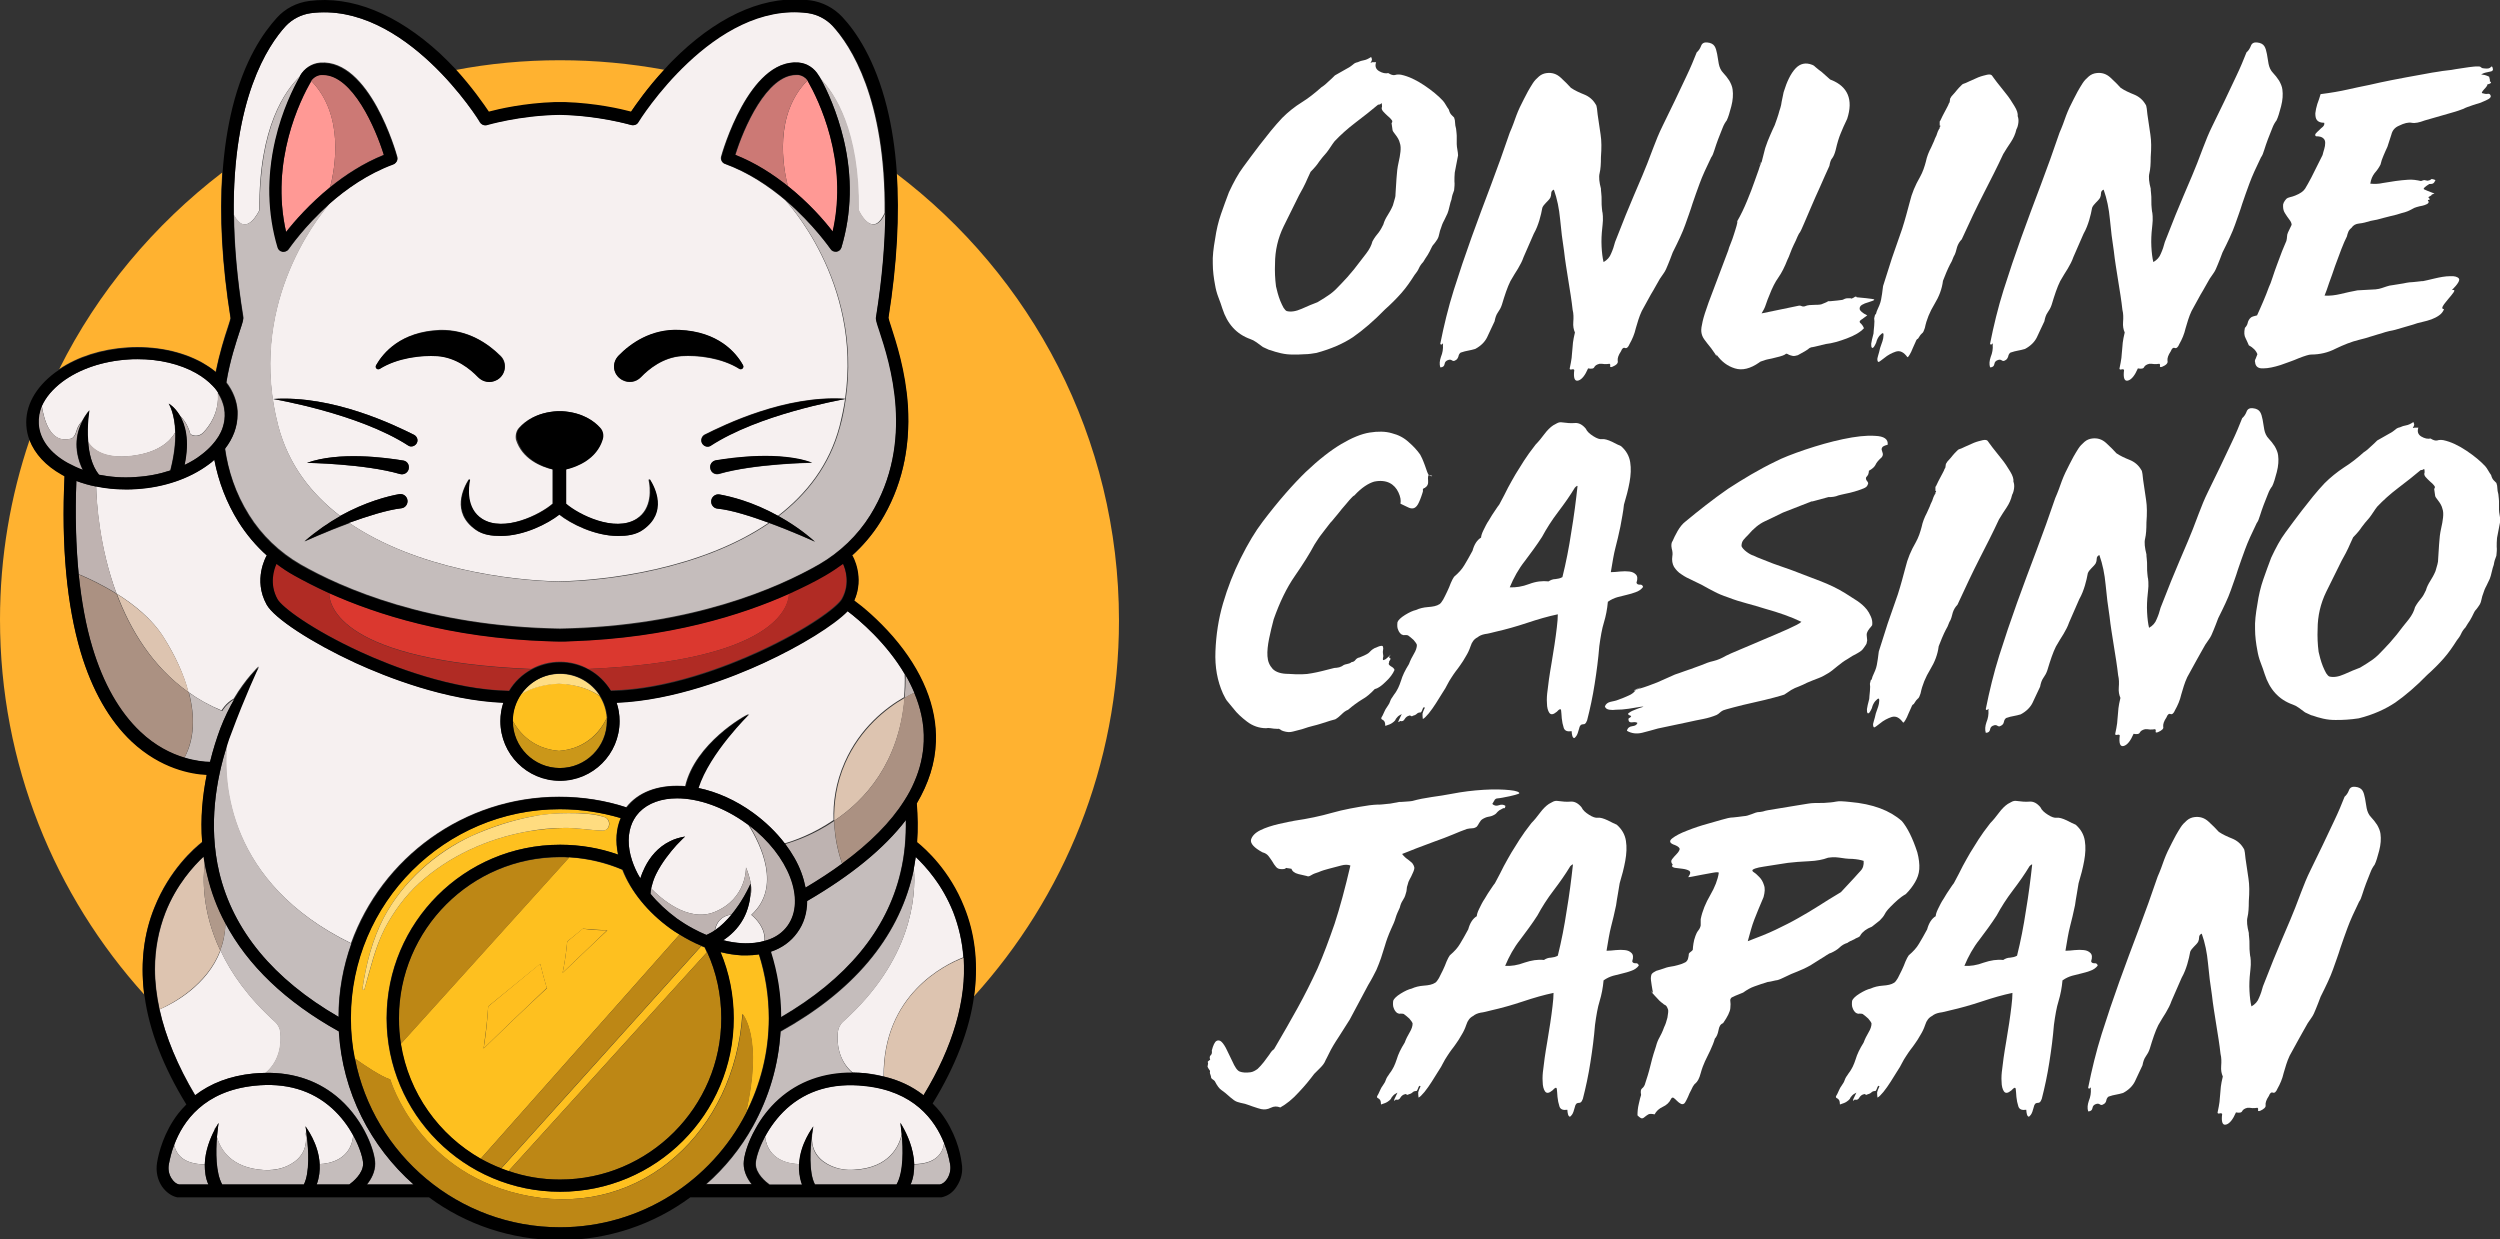 <?xml version="1.0" encoding="utf-8"?>
<svg xmlns="http://www.w3.org/2000/svg" xmlns:xlink="http://www.w3.org/1999/xlink" version="1.1" id="Layer_1" x="0px" y="0px" viewBox="0 0 759.4 376.5" style="enable-background:new 0 0 759.4 376.5;">
<rect x="0" y="0" width="759.4" height="376.5" fill="#333333" stroke="none"/>
<style type="text/css">
	.st0{fill:#AF5A5A;}
	.st1{fill:none;}
	.st2{fill:#FFF1D8;}
	.st3{fill:#EB352F;}
	.st4{fill:#EEDBC4;}
	.st5{fill:#F2E368;}
	.st6{fill:#EACF4D;}
	.st7{fill:#E0B82F;}
	.st8{fill:#808080;}
	.st9{fill:#C7161F;}
	.st10{fill:#C4A129;}
	.st11{fill:#CEE1E4;}
	.st12{fill:#F1F6F7;}
	.st13{fill:#ED8600;}
	.st14{fill:#FF9E22;}
	.st15{fill:#07485E;}
	.st16{fill:#04303E;}
	.st17{fill:#D00050;}
	.st18{fill:#FF3C7D;}
	.st19{fill:#B3D1D6;}
	.st20{fill:#FFC377;}
	.st21{fill:#AA8080;}
	.st22{fill:#FFD8D5;}
	.st23{fill:#F9F6F6;}
	.st24{fill:#FBE2DD;}
	.st25{fill:#95D6A4;}
	.st26{fill:#78C2A4;}
	.st27{fill:#DD636E;}
	.st28{fill:#DA4A54;}
	.st29{fill:#665E66;}
	.st30{fill:#544F57;}
	.st31{fill:#FFD064;}
	.st32{fill:#FFC250;}
	.st33{fill:#FFFFFF;}
	.st34{fill:#4C8C67;}
	.st35{fill:#2C634C;}
	.st36{fill:#BF2B2B;}
	.st37{opacity:0.3;}
	.st38{fill:#FFB230;}
	.st39{fill:#FF9995;}
	.st40{fill:#DB382F;}
	.st41{fill:#FEC01F;}
	.st42{fill:#C5BDBC;}
	.st43{fill:#F6F0F0;}
	.st44{fill:#CC7975;}
	.st45{fill:#B02B24;}
	.st46{fill:#CB9719;}
	.st47{fill:#FEDD85;}
	.st48{fill:#BFB3B1;}
	.st49{fill:#DDC4B0;}
	.st50{fill:#AB9182;}
	.st51{fill:#B0998A;}
	.st52{fill:#BEB3B1;}
	.st53{fill:#BD8715;}
	.st54{fill:#FFBF1F;}
	.st55{fill:#FFDC80;}
</style>
<g>
	<path class="st33" d="M418,18.9c-0.4,1.2-0.1,2.1,0.9,2.7c1,0.6,2,0.8,2.8,0.6c0.8,0.5,1.4,0.7,2,0.6c0.6-0.2,1.2-0.2,1.9-0.1   c2.3,0.5,4.6,1.6,7,3.2c2.4,1.6,4.3,3.2,5.7,4.7c0.3,0.3,0.6,0.8,0.9,1.3c0.3,0.5,0.6,1,0.9,1.4c0.2,0.8,0.5,1.3,0.8,1.6   s0.6,0.6,0.8,0.8c0.2,0.5,0.3,1.1,0.3,1.6c0,0.5,0.1,1.1,0.3,1.8c0.1,1,0.2,1.7,0.2,2.1c0,0.4,0,1.3,0,2.6c0,0.5,0.1,1.1,0.2,1.7   c0.1,0.6,0.2,1.2,0.2,1.7l-1,5.2c-0.1,1-0.1,1.9-0.1,2.7c0.1,0.8,0,1.7-0.1,2.7c-0.2,0.6-0.4,1.1-0.5,1.4c-0.1,0.3-0.2,0.8-0.3,1.4   c-0.2,0.5-0.4,1.2-0.6,2.1c-0.2,0.9-0.4,1.6-0.6,2.1c-0.2,0.5-0.6,1.2-1,2.1c-0.5,0.9-0.8,1.7-1,2.4c-0.2,0.5-0.4,1.1-0.5,1.7   c-0.1,0.6-0.3,1.2-0.6,1.7c-0.3,0.5-0.7,1-1,1.4c-0.4,0.4-0.7,0.9-0.9,1.4c-0.2,0.5-0.6,1.2-1,1.9c-0.5,0.7-0.9,1.4-1.4,2.2   c-0.5,0.5-1,1.2-1.3,1.9c-0.3,0.7-0.8,1.4-1.3,2c-1.2,1.9-2.5,3.8-4,5.5c-1.5,1.7-3.2,3.4-5,5c-3.4,3.5-6.7,6.3-9.7,8.4   c-3,2-6.7,3.6-11.1,4.8c-1.2,0.2-2.4,0.4-3.6,0.4c-1.2,0.1-2.4,0.1-3.5,0.1c-1.2,0-2.4-0.1-3.7-0.4c-1.3-0.3-2.3-0.6-3.1-0.9   c-0.4-0.1-0.8-0.2-1.1-0.4c-0.3-0.2-0.8-0.3-1.3-0.6c-0.5-0.4-1.2-0.9-1.9-1.4c-0.7-0.5-1.3-0.8-1.9-1c-4.2-1.5-7-4.6-8.5-9.3   c-0.3-1-0.7-2.1-1.2-3.4c-0.5-1.3-0.8-2.5-1-3.7c-0.4-2.1-0.7-4.3-0.7-6.5c-0.1-2.2,0.2-4.7,0.7-7.5c0.4-2.8,1-5.3,1.8-7.6   c0.8-2.3,1.6-4.5,2.4-6.6c1.4-3,2.8-5.6,4.3-7.6c1.5-2.1,3.2-4.3,5-6.7c1.1-1.4,2.2-2.8,3.4-4.3c1.2-1.5,2.4-2.8,3.5-4   c1.8-1.8,3.8-3.4,5.9-4.7c2.1-1.3,4.1-2.9,6-4.6c0.8-0.5,1.5-1.1,2.2-1.8c0.7-0.6,1.3-1.2,1.9-1.8l3.7-2.1c0.8-0.4,1.3-0.8,1.8-1.2   c0.4-0.4,0.9-0.6,1.4-0.7c0.6-0.3,1.3-0.5,1.9-0.6c0.6-0.1,1.3-0.4,2.2-1c0.2,0.4,0.3,0.8,0.2,1c-0.1,0.3-0.2,0.5-0.3,0.6   c-0.1,0.1-0.1,0.2,0.2,0.2C416.4,18.8,417,18.9,418,18.9z M418.6,31.8c-2,1.7-4.3,3.5-6.8,5.4c-2.5,1.9-4.6,3.8-6.4,5.7   c-0.4,0.5-0.8,1.1-1.2,1.7c-0.4,0.6-0.8,1.2-1.2,1.7c-1,1.1-1.7,2-2.3,2.8c-0.5,0.8-1.4,1.9-2.6,3.1c-0.6,1.4-1.2,2.5-1.5,3.3   c-0.4,0.8-1,2.1-2,3.8c-1.4,2.8-3,6-4.7,9.5c-1.7,3.5-2.6,7.3-2.6,11.3c-0.1,2.3,0,4.6,0.3,6.9c0.1,0.5,0.3,1.2,0.5,2   c0.2,0.8,0.5,1.6,0.8,2.4s0.7,1.5,1,2.1c0.4,0.6,0.7,0.9,1,1c1.2,0.3,2.7,0.1,4.5-0.7c1.8-0.8,3.4-1.5,4.8-2   c1.5-0.9,2.8-1.7,3.9-2.5c1.1-0.8,2.2-1.9,3.3-3.1c1.2-1.2,2.5-2.7,3.9-4.4c1.4-1.8,2.6-3.4,3.7-4.8c1-1.3,1.6-2.5,1.9-3.7   c0.6-1.1,1.3-2,1.9-2.7c0.6-0.8,1-1.6,1.4-2.4c0.3-1.1,0.8-2,1.3-2.8c0.5-0.8,1.1-1.8,1.6-3c0.2-0.8,0.4-1.4,0.6-2.1   c0.2-0.6,0.2-1.1,0.2-1.4l0.3-4.7c0.1-1.8,0.3-3.4,0.6-4.7c0.3-1.3,0.5-2.4,0.6-3.4c0.1-1,0.1-1.9-0.2-2.7   c-0.2-0.9-0.7-1.7-1.4-2.6c-0.5-0.6-0.8-1.1-0.8-1.3c0-0.2-0.1-0.9-0.3-2.1c0.3-0.3,0.3-0.7,0-1c-0.3-0.4-0.7-0.8-1.2-1.2   c-0.5-0.4-0.9-0.9-1.4-1.4c-0.4-0.5-0.5-0.9-0.3-1.4c0-0.9-0.1-1.2-0.3-1C419.5,31.6,419.1,31.8,418.6,31.8z"/>
	<path class="st33" d="M489.8,111.4c-0.5,0.2-0.8,0.1-0.7-0.2c0.1-0.4,0-0.6-0.2-0.7c-0.5,0.1-1,0.1-1.5,0.1c-0.5-0.1-1-0.1-1.5-0.1   c-0.9,0.2-1.4,0.6-1.6,1c-0.2,0.5-0.9,0.6-1.9,0.4c-0.9,2.1-1.9,3.4-3,3.7s-1.5-0.8-1.2-3.2c-0.1-0.2-0.3-0.3-0.7-0.2   c-0.4,0.1-0.6,0.1-0.7-0.2c0.3-1.4,0.5-2.5,0.6-3.3c0.1-0.8,0.1-1.6,0.2-2.3c0.1-0.7,0.1-1.5,0.2-2.3c0.1-0.8,0.3-1.9,0.6-3.1   c-0.4-0.9-0.6-1.9-0.5-3.2c0.1-1.3,0.1-2.5-0.2-3.7c-0.3-2.8-0.8-5.8-1.3-8.9c-0.5-3.2-1-6.1-1.3-8.9c-0.5-3.2-0.9-6.4-1.2-9.7   c-0.3-3.2-0.9-6.2-1.9-9c-0.5,0.2-0.8,0.6-0.8,1.1c0,0.5-0.1,1-0.3,1.4c-0.3,0.5-0.8,1-1.3,1.5c-0.5,0.5-0.9,1-1.1,1.5   c-0.2,1.2-0.5,2.4-0.9,3.8c-0.4,1.3-0.9,2.7-1.7,4.1l-3.1,7.1c-0.4,1.2-1,2.3-1.7,3.5c-0.7,1.1-1.5,2.4-2.3,3.8   c-0.9,1.8-1.7,4.2-2.6,7.2c-0.3,0.9-0.7,1.6-1.2,2.3c-0.5,0.7-0.8,1.6-1,2.7c-0.9,1.8-1.6,3.5-2.3,4.9c-0.7,1.4-1.9,2.6-3.6,3.5   c-0.8,0.2-1.4,0.4-2.1,0.5c-0.6,0.1-1.4,0.3-2.3,0.6c-0.3,0.2-0.6,0.6-0.7,1.2c-0.2,0.6-0.5,1-1,1.2c-0.3,0.2-0.6,0.2-0.9,0   c-0.3-0.2-0.6-0.3-1-0.2c-0.8,0.2-1.2,0.6-1.3,1.3c-0.1,0.6-0.5,1-1.3,1c-0.3-1-0.2-2,0.2-3.2c0.5-1.2,0.7-2.4,0.6-3.7   c0.1-0.4,0-0.5-0.2-0.2c-0.3,0.3-0.5,0.2-0.6-0.1c1.1-5.5,2.4-10.9,4.1-16.3c1.7-5.4,3.5-10.7,5.4-16c1.9-5.3,3.9-10.6,5.9-15.9   c2-5.3,3.9-10.6,5.7-15.9c0.8-1.8,1.4-3.5,2-5.2c0.6-1.6,1.4-3.3,2.3-5c0.3-0.6,0.7-1.4,1.2-2.3c0.5-0.9,1-1.7,1.5-2.5   c0.5-0.8,1.2-1.5,1.9-2.1c0.7-0.6,1.5-0.9,2.3-1c1.6-0.2,3,0.2,4.3,1.4c1.2,1.1,2.3,2.2,3.1,3.1c1.2,0.8,2.5,1.4,4,2   c1.5,0.6,2.7,1.6,3.5,3c0.2,0.2,0.3,0.6,0.4,1.3c0.1,0.6,0.1,1.2,0.2,1.8c0.3,2.1,0.6,4.2,0.9,6.1c0.3,1.9,0.3,4.2,0.1,6.8   c0,2-0.1,3.7-0.4,4.9c-0.3,1.2-0.1,2.8,0.4,4.7c0,0.2,0,0.7,0.1,1.4c0.1,0.7,0.1,1.4,0.1,2.3c0,0.8,0,1.6,0.1,2.3   c0.1,0.8,0.1,1.2,0.2,1.4c0.1,0.5,0.1,1.3,0.1,2.3c-0.1,1-0.1,1.7-0.2,2.3c-0.2,1.8-0.3,3.7-0.2,5.6c0.1,1.9,0.3,3.5,0.6,4.7   c1.1-0.6,1.9-1.5,2.3-2.6c0.5-1.1,0.9-2.3,1.2-3.5c1.3-3.3,2.4-6,3.2-8.1c0.9-2.1,1.7-4.1,2.5-6c0.8-1.9,1.7-4,2.6-6.1   c0.9-2.1,2-4.9,3.3-8.4c0.8-2.1,1.7-4.4,2.9-6.8c1.2-2.4,2.4-4.9,3.6-7.4c1.2-2.5,2.4-5,3.6-7.6c1.2-2.5,2.2-4.9,3.1-7.2   c0.5-0.4,1-1.1,1.3-1.9c0.3-0.9,1-1.2,1.9-1.1c1.1,0.1,1.8,0.5,2.2,1.1c0.4,0.6,0.6,1.4,0.8,2.4c0.2,1,0.3,2,0.5,3   c0.2,1,0.6,2,1.4,2.8c0.6,0.6,1.2,1.4,1.8,2.3c0.5,0.9,0.9,1.8,1,2.7c0.2,1.5,0.1,3.2-0.4,5.1c-0.5,1.9-0.9,3.3-1.4,4.3   c-0.4,0.5-0.9,1.3-1.3,2.4c-0.4,1.1-0.9,2.2-1.3,3.3c-0.4,1.1-0.8,2.2-1.1,3.2c-0.3,1-0.6,1.8-1,2.3c-1.5,3.1-2.7,5.7-3.5,7.9   c-0.8,2.1-1.5,4.2-2.2,6.2c-0.6,2-1.4,4.1-2.2,6.4c-0.8,2.3-2.1,5-3.8,8.4c-0.5,1.4-1,2.6-1.4,3.6c-0.4,1-0.8,2-1.4,2.8l-1.1,1.6   c-0.9,1.5-1.7,3.1-2.7,4.7c-0.9,1.7-1.9,3.4-2.8,5.1c-0.8,1.7-1.3,3.5-1.8,5.2c-0.4,1.8-1.1,3.4-1.9,4.8c-0.4,1-0.9,1.4-1.4,1.2   c-0.5-0.2-0.9,0.2-1.2,1c-0.8,1.2-1.1,2.1-1,2.9C491.6,110.3,491,110.9,489.8,111.4z"/>
	<path class="st33" d="M546.2,92.9c0.3-0.1,0.7-0.1,1.1,0.1c0.4,0.2,0.9,0.1,1.3-0.1c0.5-0.2,1.4-0.3,2.7-0.3s2-0.1,2.3-0.3   c0.8-0.3,1.2-0.5,1.4-0.6c0.2-0.1,0.3-0.2,0.3-0.2c0.1,0,0.2,0,0.6,0c0.3,0,1-0.1,2.1-0.2c0.9-0.1,1.4-0.2,1.6-0.2   c0.2-0.1,0.4-0.1,0.5-0.2c0.1-0.1,0.3-0.1,0.5-0.2c0.2-0.1,0.7-0.1,1.6-0.1c0.1,0.2,0.4,0.1,0.9-0.2c0.5-0.4,0.8-0.4,0.9-0.1   c2.4,0.2,3.9,0.4,4.6,0.5c0.7,0.1,0.9,0.2,0.6,0.4c-0.3,0.2-0.8,0.3-1.6,0.6c-0.8,0.2-1.5,0.5-2,0.8c-0.5,0.3-0.8,0.8-0.7,1.3   c0.1,0.5,0.8,1.2,2.3,1.9c-0.9,0.6-1.4,1.1-1.8,1.3c-0.3,0.2-0.5,0.4-0.5,0.6c0,0.2,0.1,0.4,0.4,0.6c0.3,0.3,0.6,0.7,0.9,1.4   c-1.1,1.2-2.8,2.2-5.2,3.1c-2.4,0.9-4.5,1.5-6.4,1.7c-1.7,0.4-2.8,0.7-3.3,0.8c-0.5,0.1-0.9,0.2-1.1,0.2c-0.3,0.1-0.6,0.2-1,0.6   c-0.4,0.3-1.4,0.9-3.1,1.8c-0.6,0.2-1.2,0.3-1.6,0.2c-0.4-0.1-0.8-0.2-1-0.3c-0.2-0.1-0.4-0.2-0.6-0.3c-0.2-0.1-0.4-0.1-0.7,0.2   c-0.3,0.2-0.9,0.4-1.6,0.6c-0.8,0.2-1.6,0.4-2.4,0.6c-0.9,0.2-1.7,0.3-2.4,0.6c-0.8,0.2-1.2,0.4-1.4,0.6c-2.7,1.9-5.2,2.5-7.4,1.8   c-2.3-0.7-4.1-2.1-5.6-4.2c0,0.4,0,0.6,0,0.5c0-0.1-0.5-0.9-1.6-2.4c-0.9-1.1-1.6-2-2.1-2.7c-0.5-0.7-0.8-1.4-0.9-2.3   c-0.1-0.8,0.1-1.9,0.4-3.2c0.3-1.3,0.9-3.2,1.8-5.7l6-15.9c0.1-0.4,0.3-1.1,0.7-2c0.4-0.9,0.7-1.9,1-2.8c0.3-1,0.6-1.8,0.8-2.6   c0.2-0.7,0.3-1.2,0.2-1.4c1.1-1.9,2.1-4,3-6.2c0.9-2.2,1.7-4.2,2.3-6c0.6-1.8,1.2-3.2,1.5-4.3c0.4-1.1,0.6-1.6,0.6-1.4l1.1-4.3   c0.5-1.5,1-2.8,1.5-3.9c0.5-1.1,0.9-2.1,1.4-3.1c0.5-1.4,0.9-2.5,1.1-3.2c0.2-0.8,0.4-1.4,0.6-2c0.2-0.6,0.3-1.2,0.4-1.9   c0.1-0.6,0.3-1.6,0.6-2.9c1-3.3,2.2-5.7,3.6-7.2c1.4-1.5,3.1-1.9,5.1-1.1c0.1,0,0.5,0.2,1,0.7c0.6,0.5,1.2,1,1.9,1.5   c0.6,0.5,1.2,1.1,1.8,1.6c0.5,0.5,0.9,0.8,1.1,0.8c5,2,6.7,6,4.8,11.8c-0.9,1.8-1.5,3.3-2,4.5c-0.5,1.2-1,2.8-1.5,5   c-0.3,1.2-0.7,2-1,2.4c-0.4,0.4-0.7,1.2-0.9,2.4c-1,2.1-1.9,4.3-2.9,6.5c-1,2.2-1.9,4.2-2.7,6.1c-0.8,1.9-1.5,3.5-2.1,4.9   c-0.6,1.4-1,2.3-1.2,2.6c-0.2,0.2-0.5,0.7-0.8,1.4c-0.3,0.8-0.7,1.6-1.1,2.4c-0.4,0.9-0.8,1.7-1.1,2.6c-0.3,0.9-0.6,1.5-0.8,1.9   c-0.9,2.3-1.8,4.1-2.8,5.5c-1,1.4-1.9,3.2-2.7,5.3c-0.4,1-0.8,1.9-1.1,2.9c-0.3,1-0.8,1.9-1.3,2.7L546.2,92.9z M534.7,49.5   c0-0.1,0.1-0.2,0.2-0.3c-0.2,0.4-0.3,0.7-0.4,0.8C534.4,50.1,534.5,49.9,534.7,49.5z"/>
	<path class="st33" d="M582.6,102.9c-0.2,0-0.5,0.3-0.7,0.9c-0.3,0.6-0.6,1.3-0.9,2c-0.3,0.8-0.6,1.4-0.9,1.9   c-0.3,0.5-0.5,0.8-0.7,0.8c-1.1-1.5-2.2-2.1-3.5-1.7c-1.2,0.4-2.4,1-3.6,2c-0.8,0.6-1.3,1-1.5,1.1c-0.3,0.1-0.4,0-0.5-0.4   c-0.1-0.4,0-0.9,0.2-1.5c0.2-0.6,0.4-1.4,0.6-2.3c0.6-1.6,1-2.8,1-3.5c0.1-0.7,0-1-0.2-1s-0.5,0.3-1,0.8c-0.4,0.5-0.8,1.2-1,2.1   c-0.2,0.5-0.5,1-0.7,1.3c-0.3,0.3-0.5,0.4-0.6,0.2c-0.2-0.2-0.2-0.6-0.2-1.2c0.1-0.6,0.3-1.7,0.7-3.1c0-0.4,0.1-1.2,0.2-2.3   c0.1-1.1,0.1-1.8,0-2.3c0.2-0.9,0.3-1.3,0.4-1.2c0.1,0.1,0.2-0.3,0.4-1c0.6-1.3,1.1-2.4,1.3-3.5c0.2-1,0.4-2.4,0.6-4.1   c0.9-2.8,1.8-5.6,2.7-8.5c1-2.9,2-5.8,3.1-8.9c0.9-2.8,1.6-5.5,2.3-8.1c0.6-2.6,1.7-5.2,3.1-7.6c0.9-1.6,1.4-3.2,1.8-4.7   c0.3-1.5,0.9-3,1.6-4.3c0.4-0.9,0.7-1.5,0.9-2c0.2-0.5,0.3-0.9,0.5-1.2c0.2-0.3,0.3-0.7,0.4-1c0.1-0.4,0.3-0.8,0.6-1.4l0.2-0.2   v-0.3c0-0.1,0-0.2,0.1-0.2c0.1,0,0.1-0.1,0.1-0.2c0-0.1,0-0.2-0.1-0.2c-0.1,0-0.1,0.1-0.1,0.2v-1.4c0.1-0.1,0.3-0.4,0.5-0.9   c0.2-0.5,0.5-1,0.8-1.6c0.3-0.6,0.6-1.2,0.9-1.7c0.3-0.5,0.5-1,0.6-1.3c0.2-0.2,0.3-0.5,0.3-0.9c0-0.4,0.1-0.7,0.3-0.9   c0-0.1,0.2-0.4,0.6-0.8c0.4-0.4,0.8-0.9,1.2-1.4c0.4-0.5,0.8-0.9,1.2-1.3c0.4-0.4,0.6-0.6,0.7-0.6c0.4-0.1,1.1-0.4,1.9-0.8   c0.9-0.4,1.8-0.8,2.7-1.2c1-0.4,1.9-0.6,2.7-0.8c0.9-0.2,1.4,0,1.6,0.4c0.1,0.2,0.6,0.8,1.4,1.9c0.8,1,1.7,2.1,2.7,3.4   c1,1.2,1.8,2.5,2.6,3.8c0.8,1.3,1.1,2.3,1,3.1c0.2,0.5,0.3,1.2,0.2,2c-0.1,0.8-0.3,1.5-0.6,2c-0.3,1.4-0.9,2.7-1.7,3.9   c-0.8,1.2-1.6,2.4-2.3,3.6c-1.8,3.9-3.8,7.8-5.9,11.9c-2.1,4.1-4.3,8.7-6.7,14c-0.6,0.6-1.1,1.4-1.4,2.3c-0.3,1.3-0.6,2.1-0.7,2.3   c-0.2,0.3-0.5,0.9-0.9,2c-0.9,1.6-1.4,2.8-1.7,3.5c-0.3,0.7-0.6,1.5-1,2.5c-0.3,2.5-1.2,4.8-2.6,7.1c-1.4,2.3-2.4,4.7-2.9,7.2   c-0.3,0.9-0.5,1.3-0.6,1.4c-0.1,0.1-0.2,0.2-0.2,0.2c-0.1,0-0.1,0.1-0.2,0.2C583.3,101.7,583.1,102.2,582.6,102.9z M589.1,39.3   c0-0.1,0-0.2,0.1-0.4c0.1-0.2,0.1-0.3,0.1-0.4v0.3C589.2,39.1,589.2,39.2,589.1,39.3z"/>
	<path class="st33" d="M656.8,111.4c-0.5,0.2-0.8,0.1-0.7-0.2c0.1-0.4,0-0.6-0.2-0.7c-0.5,0.1-1,0.1-1.5,0.1c-0.5-0.1-1-0.1-1.5-0.1   c-0.9,0.2-1.4,0.6-1.6,1c-0.2,0.5-0.9,0.6-1.9,0.4c-0.9,2.1-1.9,3.4-3,3.7s-1.5-0.8-1.2-3.2c-0.1-0.2-0.3-0.3-0.7-0.2   c-0.4,0.1-0.6,0.1-0.7-0.2c0.3-1.4,0.5-2.5,0.6-3.3c0.1-0.8,0.1-1.6,0.2-2.3c0.1-0.7,0.1-1.5,0.2-2.3c0.1-0.8,0.3-1.9,0.6-3.1   c-0.4-0.9-0.6-1.9-0.5-3.2c0.1-1.3,0.1-2.5-0.2-3.7c-0.3-2.8-0.8-5.8-1.3-8.9c-0.5-3.2-1-6.1-1.3-8.9c-0.5-3.2-0.9-6.4-1.2-9.7   c-0.3-3.2-0.9-6.2-1.9-9c-0.5,0.2-0.8,0.6-0.8,1.1c0,0.5-0.1,1-0.3,1.4c-0.3,0.5-0.8,1-1.3,1.5c-0.5,0.5-0.9,1-1.1,1.5   c-0.2,1.2-0.5,2.4-0.9,3.8c-0.4,1.3-0.9,2.7-1.7,4.1l-3.1,7.1c-0.4,1.2-1,2.3-1.7,3.5c-0.7,1.1-1.5,2.4-2.3,3.8   c-0.9,1.8-1.7,4.2-2.6,7.2c-0.3,0.9-0.7,1.6-1.2,2.3c-0.5,0.7-0.8,1.6-1,2.7c-0.9,1.8-1.6,3.5-2.3,4.9c-0.7,1.4-1.9,2.6-3.6,3.5   c-0.8,0.2-1.4,0.4-2.1,0.5c-0.6,0.1-1.4,0.3-2.3,0.6c-0.3,0.2-0.6,0.6-0.7,1.2c-0.2,0.6-0.5,1-1,1.2c-0.3,0.2-0.6,0.2-0.9,0   c-0.3-0.2-0.6-0.3-1-0.2c-0.8,0.2-1.2,0.6-1.3,1.3c-0.1,0.6-0.5,1-1.3,1c-0.3-1-0.2-2,0.2-3.2c0.5-1.2,0.7-2.4,0.6-3.7   c0.1-0.4,0-0.5-0.2-0.2c-0.3,0.3-0.5,0.2-0.6-0.1c1.1-5.5,2.4-10.9,4.1-16.3c1.7-5.4,3.5-10.7,5.4-16c1.9-5.3,3.9-10.6,5.9-15.9   c2-5.3,3.9-10.6,5.7-15.9c0.8-1.8,1.4-3.5,2-5.2c0.6-1.6,1.4-3.3,2.3-5c0.3-0.6,0.7-1.4,1.2-2.3c0.5-0.9,1-1.7,1.5-2.5   c0.5-0.8,1.2-1.5,1.9-2.1c0.7-0.6,1.5-0.9,2.3-1c1.6-0.2,3,0.2,4.3,1.4c1.2,1.1,2.3,2.2,3.1,3.1c1.2,0.8,2.5,1.4,4,2   c1.5,0.6,2.7,1.6,3.5,3c0.2,0.2,0.3,0.6,0.4,1.3c0.1,0.6,0.1,1.2,0.2,1.8c0.3,2.1,0.6,4.2,0.9,6.1c0.3,1.9,0.3,4.2,0.1,6.8   c0,2-0.1,3.7-0.4,4.9c-0.3,1.2-0.1,2.8,0.4,4.7c0,0.2,0,0.7,0.1,1.4c0.1,0.7,0.1,1.4,0.1,2.3c0,0.8,0,1.6,0.1,2.3   c0.1,0.8,0.1,1.2,0.2,1.4c0.1,0.5,0.1,1.3,0.1,2.3c-0.1,1-0.1,1.7-0.2,2.3c-0.2,1.8-0.3,3.7-0.2,5.6c0.1,1.9,0.3,3.5,0.6,4.7   c1.1-0.6,1.9-1.5,2.3-2.6c0.5-1.1,0.9-2.3,1.2-3.5c1.3-3.3,2.4-6,3.2-8.1c0.9-2.1,1.7-4.1,2.5-6c0.8-1.9,1.7-4,2.6-6.1   c0.9-2.1,2-4.9,3.3-8.4c0.8-2.1,1.7-4.4,2.9-6.8c1.2-2.4,2.4-4.9,3.6-7.4c1.2-2.5,2.4-5,3.6-7.6c1.2-2.5,2.2-4.9,3.1-7.2   c0.5-0.4,1-1.1,1.3-1.9c0.3-0.9,1-1.2,1.9-1.1c1.1,0.1,1.8,0.5,2.2,1.1c0.4,0.6,0.6,1.4,0.8,2.4c0.2,1,0.3,2,0.5,3   c0.2,1,0.6,2,1.4,2.8c0.6,0.6,1.2,1.4,1.8,2.3c0.5,0.9,0.9,1.8,1,2.7c0.2,1.5,0.1,3.2-0.4,5.1c-0.5,1.9-0.9,3.3-1.4,4.3   c-0.4,0.5-0.9,1.3-1.3,2.4c-0.4,1.1-0.9,2.2-1.3,3.3c-0.4,1.1-0.8,2.2-1.1,3.2c-0.3,1-0.6,1.8-1,2.3c-1.5,3.1-2.7,5.7-3.5,7.9   c-0.8,2.1-1.5,4.2-2.2,6.2c-0.6,2-1.4,4.1-2.2,6.4c-0.8,2.3-2.1,5-3.8,8.4c-0.5,1.4-1,2.6-1.4,3.6c-0.4,1-0.8,2-1.4,2.8l-1.1,1.6   c-0.9,1.5-1.7,3.1-2.7,4.7c-0.9,1.7-1.9,3.4-2.8,5.1c-0.8,1.7-1.3,3.5-1.8,5.2c-0.4,1.8-1.1,3.4-1.9,4.8c-0.4,1-0.9,1.4-1.4,1.2   c-0.5-0.2-0.9,0.2-1.2,1c-0.8,1.2-1.1,2.1-1,2.9C658.6,110.3,658,110.9,656.8,111.4z"/>
	<path class="st33" d="M756.3,24.7c0.4,0.2,0.5,0.4,0.2,0.6c-0.3,0.2-0.6,0.3-0.9,0.3c0,0.3-0.3,0.8-1,1.5c-0.6,0.7-0.9,1.1-0.6,1.2   c0.6,0.2,1.2,0.3,1.7,0.2c0.5-0.1,0.8,0.2,0.9,0.7c0,0.3-0.2,0.6-0.7,0.9c-0.5,0.3-1,0.5-1.7,0.8c-0.6,0.3-1.3,0.5-2,0.7   c-0.7,0.2-1.2,0.4-1.5,0.5c-1,0.3-1.6,0.6-1.9,0.7c-0.3,0.2-0.6,0.3-0.9,0.4c-0.3,0.1-0.6,0.2-1.1,0.4c-0.5,0.2-1.3,0.4-2.3,0.7   l-8,2.3c-1.6,0.6-2.9,0.9-3.9,0.7c-1-0.2-2.3,0.1-3.9,0.9c-1.2,0.5-2,1.4-2.3,2.7c-0.4,1.3-0.8,2.5-1.2,3.7   c-0.4,0.9-0.8,1.7-1.2,2.7c-0.4,0.9-0.7,1.8-0.9,2.7c-0.5,1-1.1,1.8-1.8,2.6c-0.6,0.8-1.1,1.8-1.3,3.2c1.3,0.1,2.5,0.1,3.8-0.2   c1.2-0.2,2.5-0.4,3.8-0.6c1.3-0.2,2.6-0.3,3.9-0.4c1.3-0.1,2.6,0.1,3.9,0.4c0.5-0.2,0.9-0.3,1-0.3c0.1,0,0.4,0.1,1,0.2   c0.5-0.1,0.9-0.2,1-0.4c0.2-0.2,0.6-0.1,1.4,0.2c-0.2,0.5-0.5,0.9-0.7,1c-0.3,0.2-0.7,0.2-1.2,0.2c-1.4,0.9-1.9,1.4-1.6,1.6   c0.3,0.2,1.4,0.6,3.2,1.3c-0.6,0.2-0.9,0.3-0.9,0.4c0.1,0.1-0.3,0.3-1,0.7c0.5,0.5,0.6,0.8,0.2,0.8c-0.4,0-0.4,0.2-0.1,0.5   c0.1,0.3-0.1,0.6-0.5,0.8c-0.4,0.2-0.9,0.4-1.4,0.5c-0.5,0.1-1.1,0.2-1.7,0.4c-0.6,0.2-0.9,0.3-1,0.4c-0.9,0.5-1.7,0.9-2.4,1.1   c-0.8,0.2-1.7,0.5-2.7,0.8c-1.4,0.3-2.7,0.7-4,1c-1.3,0.4-2.6,0.7-3.9,0.9c-1.3,0.4-2.4,0.7-3.5,0.8c-1,0.1-1.8,0.5-2.3,1.3   c-0.5,0.4-0.9,0.9-1,1.3c-0.2,0.4-0.3,0.9-0.4,1.3c-0.5,1-1.1,2.3-1.7,3.9c-0.6,1.6-1.2,3.3-1.9,5.1c-0.6,1.8-1.2,3.5-1.8,5.1   c-0.5,1.6-1,2.9-1.4,3.9c1.6,0.1,3.2-0.1,4.9-0.5c1.7-0.4,3.4-0.8,5.1-1.1l5.5-0.3c0.8-0.1,1.4-0.2,1.9-0.4c0.5-0.2,1-0.3,1.5-0.5   c0.5-0.2,1.1-0.3,1.9-0.4c0.7-0.1,1.8-0.3,3.1-0.5c0.1,0,0.5-0.1,1-0.2c0.6-0.1,1.2-0.2,1.9-0.2c0.7-0.1,1.3-0.1,1.9-0.2   c0.6-0.1,1-0.1,1.2-0.1c0.6-0.1,1.8-0.4,3.5-0.8c1.7-0.4,3.3-0.7,4.7-0.7c1.4-0.1,2.3,0.2,2.7,0.7c0.4,0.5-0.3,1.7-2.1,3.5   c0.8-0.1,0.9,0.1,0.5,0.7c-0.4,0.6-1,1.3-1.6,2c-0.6,0.8-1.2,1.4-1.6,2.1c-0.4,0.6-0.3,1,0.3,1c-0.3,0.8-0.8,1.4-1.5,1.9   c-0.7,0.5-1.5,0.9-2.3,1.2c-0.9,0.3-1.8,0.6-2.8,0.8c-1,0.2-2,0.5-2.8,0.8l-5.5,1.6c-1.2,0.2-2.2,0.5-3,0.7   c-0.8,0.3-1.6,0.5-2.3,0.7c-0.7,0.2-1.5,0.5-2.3,0.7c-0.9,0.3-1.9,0.6-3.2,0.9c-2.5,0.6-4.9,1.6-7.2,2.7c-2.3,1.2-4.8,1.8-7.5,1.8   c-0.6,0-1.9,0.4-3.7,1.1c-1.8,0.8-3.7,1.4-5.6,2.1c-1.9,0.6-3.7,1-5.2,1c-1.6,0.1-2.4-0.6-2.5-1.9c-0.1-0.2-0.1-0.6,0.2-1.1   c0.2-0.5,0.4-1,0.5-1.3c-0.4-1.1-1.3-2-2.6-2.7c-0.3-0.8-0.7-1.5-1-2.2c-0.4-0.7-0.5-1.7-0.2-3.1c0.4-0.4,0.7-0.9,0.8-1.3   c0.1-0.4,0.2-0.8,0.4-1.1s0.4-0.6,0.7-0.8c0.3-0.2,0.9-0.4,1.8-0.6c0.6-1.4,1.3-2.8,1.9-4.3c0.6-1.4,1.2-2.9,1.7-4.3   c0.3-0.6,0.7-1.6,1.1-2.9c0.4-1.3,0.9-2.6,1.4-4c0.5-1.4,1-2.7,1.5-4c0.5-1.3,1-2.3,1.3-3.1c0.1-0.4,0.2-0.9,0.2-1.3   c0-0.4,0.1-0.9,0.3-1.3l1.1-2.3c0-0.4-0.2-1-0.7-1.6s-0.9-1.3-1.3-1.9c-0.4-0.6-0.6-1.3-0.6-2.1c-0.1-0.8,0.3-1.5,1-2.3   c0.2-0.2,0.6-0.4,1.1-0.5c0.5-0.1,1.1-0.3,1.6-0.5c1.5-0.6,2.5-1.3,3-2.1c0.5-0.8,1.1-1.9,1.9-3.4l3.4-6.8c0.1-0.5,0.3-1.1,0.5-1.8   c0.2-0.6,0.3-1.3,0.3-1.9c0-0.6-0.2-1.1-0.6-1.4c-0.4-0.4-1.1-0.6-2.2-0.6c-0.3-0.2-0.3-0.5-0.1-0.8c0.3-0.3,0.6-0.7,1-1   c0.4-0.4,0.8-0.8,1.2-1.1c0.4-0.4,0.5-0.8,0.4-1.2c-1.1,0-1.8-0.3-2.2-0.8c-0.4-0.5-0.5-1.2-0.5-2.1c0.1-0.9,0.3-1.8,0.6-2.8   c0.4-1,0.7-2,1-3c3.2-0.4,6-0.9,8.2-1.4c2.3-0.5,4.5-1,6.6-1.4c2.1-0.5,4.5-1,7-1.5c2.5-0.5,5.8-1.1,9.7-1.8   c1.7-0.3,3.1-0.6,4.1-0.7c1-0.2,2-0.3,2.8-0.4c0.9-0.1,1.8-0.2,2.7-0.4c1-0.2,2.3-0.3,4-0.6c1-0.1,1.6-0.2,1.9-0.2   c0.3,0,0.7,0,1.2,0c0.2,0,0.4,0.1,0.6,0.3c0.2,0.2,0.6,0.3,1.1,0.3c0.9,0.1,1.4,0,1.8-0.4c0.3-0.4,0.5-0.2,0.6,0.4   c0.2,0.5-0.1,0.9-1,1c-0.9,0.2-1.6,0.3-2.1,0.6c-0.4,0.1-0.5,0.2-0.3,0.2c0.2,0.1,0.5,0.1,1,0.2c0.4,0.1,0.9,0.3,1.3,0.5   C756.3,24.1,756.4,24.3,756.3,24.7z"/>
	<path class="st33" d="M411.4,150.5c-0.3,0.1-0.8,0.6-1.5,1.4c-0.7,0.8-1.4,1.7-2.3,2.7c-0.8,1-1.5,1.9-2.2,2.7   c-0.6,0.8-1.1,1.3-1.3,1.5c-1.9,2.5-3.2,4.1-3.7,4.9c-0.5,0.8-0.9,1.4-1.1,1.7c-1.5,2.8-3.5,6-6,9.6c-2.5,3.6-4.6,8-6.4,13.1   c-0.5,1.9-1,3.9-1.4,5.9c-0.4,2-0.6,3.8-0.5,5.3c0.1,1.6,0.6,2.8,1.6,3.9c1,1,2.6,1.5,4.8,1.5c2.9,0.2,5.3,0.2,7.1-0.2   c1.8-0.3,4.1-0.9,6.8-1.6c0.5,0,1-0.1,1.5-0.2c0.5-0.2,0.9-0.3,1.2-0.6c0.3-0.2,0.7-0.3,1.2-0.4c0.5-0.1,0.9-0.2,1.4-0.6   c0.4,0,0.8-0.2,1.1-0.6c0.3-0.4,0.7-0.7,1.3-0.8c1.1-0.4,1.8-0.8,2.2-1c0.4-0.2,0.6-0.4,0.8-0.6c0.2-0.2,0.3-0.3,0.5-0.5   c0.2-0.2,0.5-0.4,1-0.7c1-0.4,1.6-0.7,2-0.7c0.4-0.1,0.6,0.1,0.6,0.3c0.1,0.3,0.1,0.6,0,1.1c-0.1,0.5,0,1,0.1,1.7   c-0.2,0.9-0.2,1.3,0.1,1.2c0.3-0.1,0.6-0.2,1-0.6c0.4-0.3,0.7-0.6,1-0.9c0.3-0.3,0.2-0.2-0.1,0.2c-0.2,0.2-0.3,0.4-0.2,0.5   c0.1,0.1,0.1,0.2,0.2,0.2c0.1,0.1,0.2,0.1,0.2,0.2c0,0.1-0.1,0.3-0.3,0.6c0,0.1-0.1,0.2-0.2,0.2c0.1,0,0.1,0.2,0,0.5   c-0.2,0.3,0,0.6,0.6,1c0.6,0.3,1,0.7,1.1,1.1c-0.5,1.2-1.4,2.4-2.7,3.6c-1.2,1.2-2.3,2-3.3,2.2c-1.3,1.4-2.6,2.5-3.9,3.2   c-1.3,0.8-2.7,1.8-4.2,3.1c-0.8,0.3-1.4,0.8-2,1.4c-0.6,0.6-1.2,1.1-1.9,1.5c-1.2,0.3-2.1,0.6-2.7,0.8c-0.6,0.2-1.3,0.4-1.9,0.6   c-0.6,0.2-1.4,0.4-2.2,0.6c-0.8,0.2-1.9,0.5-3.3,1c-0.9,0.2-1.8,0.5-2.7,0.7c-1,0.3-1.9,0.2-2.9-0.1c-0.4-0.1-0.8-0.3-1-0.5   c-0.3-0.2-0.5-0.3-0.7-0.2c-0.9,0-1.6-0.1-2.2-0.2c-0.6-0.1-1-0.1-1.4,0c-2.1,0-4.1-0.7-5.8-2c-1.7-1.3-3.1-2.6-4-3.8   c-0.9-1.1-1.5-1.8-1.9-2.3c-0.4-0.4-0.8-1.2-1.4-2.4c-1.7-3.8-2.5-8-2.3-12.9s0.9-9.7,2.3-14.5c1.4-4.8,3.2-9.4,5.4-13.8   c2.2-4.4,4.4-8.1,6.7-11.1c4.7-6.2,9.1-11.2,13-15c4-3.8,7.6-6.6,10.8-8.5c3.2-1.9,6.1-3.1,8.6-3.5c2.5-0.4,4.8-0.4,6.8,0.2   c2,0.5,3.7,1.4,5.1,2.7c1.4,1.2,2.6,2.5,3.5,3.8c0.1,0.2,0.3,0.6,0.6,1.2c0.3,0.6,0.5,1.3,0.8,2c0.3,0.8,0.5,1.4,0.7,2   c0.2,0.6,0.4,0.9,0.5,1c-0.2,0.1-0.3,0.7-0.2,1.7c0.1,1-0.2,1.7-1,2.2c-0.4,0.1-0.6,0.3-0.6,0.6c0.1,0.3,0,0.6-0.1,0.9   c-0.5,1.6-1,2.8-1.4,3.5c-0.4,0.7-0.9,1.1-1.4,1.2c-0.5,0.1-1,0-1.6-0.3c-0.6-0.3-1.4-0.7-2.3-1.1c0.2-1,0-2.1-0.6-3.4   c-0.6-1.3-1.5-2.3-2.7-2.9c-1.2-0.6-2.8-0.8-4.7-0.4C415.7,146.8,413.6,148.1,411.4,150.5z M435,144.5c0.1,0.2-0.2,0.2-1,0   C434.3,144.4,434.6,144.4,435,144.5z"/>
	<path class="st33" d="M492.2,160c-0.5,2.4-1,4.5-1.5,6.4c-0.5,1.9-0.9,4.4-1.4,7.4c0.9,0,1.8-0.1,2.8-0.2c1-0.1,2-0.1,2.8,0   c0.9,0.1,1.5,0.4,2,0.9s0.6,1.3,0.2,2.5c0.1,0.4,0.4,0.6,1,0.6c0.5-0.1,0.9,0.2,1,0.7c-0.6,0.8-1.4,1.3-2.3,1.6   c-0.9,0.3-1.7,0.6-2.7,0.8c-0.9,0.2-1.9,0.5-2.8,0.7c-1,0.3-1.9,0.7-2.9,1.4c-0.2,2.3-0.6,4.3-1.2,6.3c-0.6,1.9-1,4.3-1.4,7.2   c-0.3,3.8-0.8,7.6-1.4,11.4c-0.6,3.9-1.4,7.6-2.3,11.1c-0.2,0.5-0.4,0.9-0.6,1c-0.2,0.2-0.4,0.2-0.6,0.2c-0.3,0-0.5,0.1-0.7,0.2   c-0.2,0.2-0.4,0.5-0.5,1c-0.3,1.2-0.6,2-0.9,2.4c-0.3,0.4-0.5,0.6-0.7,0.6c-0.2-0.1-0.4-0.3-0.5-0.7c-0.1-0.4-0.2-0.9-0.2-1.4   c-1.3,0.2-2.1-0.1-2.4-1s-0.5-1.9-0.6-2.9c-0.1-1-0.1-1.8-0.2-2.4c-0.1-0.6-0.5-0.5-1.3,0.4c-1.1,0.9-1.8,1-2.3,0.3   c-0.4-0.6-0.7-1.6-0.7-2.9c-0.1-1.3,0-2.6,0.2-4c0.2-1.4,0.3-2.5,0.4-3.2c0.2-1.5,0.5-3.2,0.8-5c0.3-1.8,0.6-3.7,0.9-5.6   c0.3-1.9,0.5-3.6,0.7-5.2c0.2-1.6,0.3-3,0.3-4c-2.9,0.6-6,1.5-9.3,2.6c-3.3,1.1-6.5,2-9.6,2.7c-1.2,0.3-2.3,0.6-3.2,0.7   c-1,0.2-1.7,0.5-2.3,1c-1,0.5-1.7,1.4-2.1,2.7c-0.4,1.2-0.9,2.2-1.4,3c-0.6,1.1-1.2,2-1.7,2.7c-0.5,0.7-0.9,1.3-1.4,1.9   c-0.4,0.6-0.9,1.2-1.3,1.9c-0.4,0.6-0.9,1.4-1.4,2.4c-0.2,0.4-0.6,1.2-1.3,2.2c-0.6,1-1.3,2.1-2,3.2c-0.7,1.1-1.4,2.1-2.2,3.1   c-0.8,0.9-1.3,1.5-1.8,1.7c-0.1-0.6-0.1-1.2-0.1-1.6c0.1-0.4,0.3-1,0.7-1.8c-0.2-0.3-0.4-0.2-0.6,0.2c-0.2,0.5-0.3,0.9-0.6,1.2   c-0.5,0-0.9,0.1-1.2,0.4c-0.3,0.3-0.7,0.5-1.2,0.6c-0.2,0.2-0.4,0.2-0.6,0.1c-0.2-0.2-0.4-0.2-0.6-0.1c-0.5,0.1-1,0.5-1.3,1   c-0.3,0.6-0.8,0.8-1.4,0.6c-0.5,0.5-0.7,0.5-0.4-0.2c0.3-0.7,0.6-1.3,0.9-1.9c-0.6,0.3-1.1,0.6-1.4,1c-0.3,0.3-0.5,0.6-0.6,0.9   c-0.2,0.3-0.5,0.5-0.9,0.8c-0.4,0.3-1.1,0.6-2.1,0.9c0-0.6-0.1-1.1-0.3-1.4c-0.2-0.3-0.4-0.4-0.6-0.5c-0.2-0.1-0.3-0.2-0.3-0.3   c-0.1-0.2,0.1-0.5,0.4-1c0.3-0.6,0.5-1.1,0.6-1.3c0.1-0.2,0.2-0.4,0.3-0.6c0.1-0.2,0.2-0.3,0.4-0.6s0.4-0.6,0.7-1.1   c0.3-0.9,0.6-1.5,1-2c0.3-0.5,0.6-0.9,0.9-1.3c0.3-0.4,0.5-0.9,0.8-1.4c0.3-0.6,0.6-1.4,0.9-2.3c0.4-1.4,1.2-3.1,2.4-5   c0.4-1.1,0.9-2.1,1.5-3.1c0.6-1,0.9-1.9,0.9-2.7c-0.1-0.4-0.5-0.9-1-1.5c-0.6-0.6-1.2-1-1.7-1.4c-0.3-0.1-0.6-0.1-1-0.1   c-0.3,0.1-0.6,0-1-0.2c-0.4-0.3-0.8-0.8-1-1.4c-0.3-0.6-0.3-1.4-0.2-2.3c0.2-0.6,1-1.4,2.3-2.2c1.3-0.8,2.4-1.3,3.3-1.5   c1.1-0.5,2.3-0.8,3.7-0.9c1.4-0.1,2.6-0.3,3.5-0.9c0.3-0.2,0.7-0.7,1.1-1.4c0.4-0.7,0.8-1.6,1.2-2.4c0.4-0.9,0.8-1.7,1.1-2.6   c0.4-0.9,0.7-1.5,1-1.9c1.4-1.2,2.4-2.3,3.1-3.5c0.7-1.1,1.5-2.6,2.5-4.4c0.5-1.9,1.4-3.3,2.6-4c0-0.4,0.2-1.2,0.7-2.2   c0.5-1,1-2.1,1.7-3.1c0.6-1.1,1.3-2.1,1.9-3c0.6-0.9,1-1.5,1.2-1.7c1.1-2,2-3.8,2.7-5.2c0.8-1.4,1.5-2.8,2.3-4.1   c0.8-1.3,1.6-2.6,2.5-4c0.9-1.4,2.1-3.1,3.6-5c0.9-0.9,1.7-1.9,2.6-3.1c0.9-1.2,1.8-2.1,2.7-2.7c0.2-0.1,0.6-0.3,1.1-0.6   c0.5-0.3,1.1-0.4,1.6-0.3c1.4,0.2,2.7,0.3,3.9,0.2c1.2-0.1,2.3,0.5,3.3,1.7c0.4,0.9,1.2,1.6,2.3,2.3c1.1,0.7,2,1,2.7,0.9   c0.7-0.1,1.7,0.2,3,0.8c1.2,0.6,2.1,1.1,2.7,1.3c1.6,1.4,2.5,3,2.8,4.9c0.3,1.9,0.2,3.9-0.2,6.1c-0.4,2.2-1,4.5-1.7,6.8   C493.1,155.4,492.6,157.7,492.2,160z M478.9,147.7c-0.2,0.1-0.3,0.2-0.3,0.2c0,0.1-0.1,0.1-0.2,0.2c-1.5,2.5-3.2,4.9-5.1,7.4   c-1.9,2.5-3.5,5-4.9,7.6c-1.6,2.5-3.4,4.9-5.2,7.3c-1.9,2.4-3.4,5.1-4.6,8c1.8,0.1,3.8-0.2,5.9-1c2.1-0.8,4-1,5.9-0.8   c0.6-0.4,1.3-0.7,2.1-0.7c0.8-0.1,1.4-0.2,2.1-0.6c1.1-4.4,2-9,2.7-13.7c0.8-4.7,1.4-9.4,1.9-14H478.9z"/>
	<path class="st33" d="M539.3,140.2c2.1-1.1,5.2-2.3,9-3.6c3.9-1.3,7.7-2.4,11.5-3.2c3.8-0.8,7.1-1.2,9.8-1c2.7,0.1,4,1,3.8,2.7   c-0.9,0.2-1.4,0.5-1.6,0.7c-0.2,0.3-0.3,0.6-0.2,0.9c0.1,0.3,0.2,0.7,0.3,1c0.1,0.4,0,0.8-0.3,1.2c-1,0.9-1.6,1.6-1.9,2.3   c-0.3,0.6-0.9,1.2-2,1.8c0,0.4-0.1,0.8-0.2,1.1c-0.2,0.3-0.3,0.6-0.6,0.8c-0.2,0.4-0.1,0.8,0.2,1.2c0.4,0.4,0.5,0.8,0.2,1.2   c-0.1,0.4-0.5,0.8-1.3,1.1c-0.8,0.3-1.6,0.6-2.6,0.9c-1,0.3-1.9,0.5-2.9,0.7c-1,0.2-1.7,0.4-2.1,0.5c-0.4,0.2-0.9,0.3-1.4,0.4   c-0.5,0.1-1.1,0.1-1.6,0.1l-4.8,1.3h-0.3l-8.7,3.4c-2,1-3.9,1.9-5.6,2.7c-1.7,0.8-3.4,2.2-5,4.1c-0.5,0.5-1,1-1.4,1.5   c-0.4,0.5-0.6,1.1-0.6,1.9c0.2,0.5,0.7,1.1,1.5,1.7c0.8,0.6,1.5,1,2.2,1.2c0.6,0.3,1.5,0.7,2.6,1.1c1.1,0.4,2.2,0.9,3.3,1.3   c1.1,0.4,2.3,0.8,3.4,1.2c1.1,0.4,2.1,0.7,2.8,1c2.8,1.1,5.5,2.1,8.1,3.1c2.6,1,5.2,2.2,7.6,3.7c1.2,0.8,2.4,1.5,3.6,2.3   c1.2,0.8,2.2,1.7,3,2.7c0.4,0.5,0.8,1.2,1.2,2.1c0.4,0.9,0.5,1.7,0.4,2.6c-0.2,0.3-0.5,0.7-0.8,1c-0.3,0.4-0.6,0.8-0.8,1.4   c-0.1,0.3-0.1,0.8,0,1.4c0.1,0.6,0.1,1,0,1.2c0,0.3-0.1,0.7-0.4,1.1c-0.3,0.4-0.5,0.8-0.7,1c-0.3,0.5-1,1-1.9,1.5   c-1,0.5-1.9,1-2.9,1.7c-1.1,0.6-2.1,1.4-3.1,2.2c-1,0.8-1.8,1.5-2.6,2c-1,0.6-2,1.2-3.1,1.6c-1.1,0.4-2.3,0.9-3.5,1.4   c-0.8,0.4-1.6,0.8-2.4,1.1c-0.9,0.3-1.7,0.7-2.4,1.1l-2.1,1.4c-0.2,0.1-1.3,0.4-3.1,0.9c-1.9,0.5-3.9,1-6.2,1.5s-4.3,1-6.2,1.5   c-1.9,0.5-2.9,0.8-3.1,0.9c-0.4,0.2-0.8,0.5-1,0.7c-0.3,0.3-0.6,0.5-1,0.7c-1.2,0.5-2.5,0.9-4,1.2c-1.5,0.3-3.1,0.6-4.8,1l-9,1.9   c-1.5,0.4-3.1,0.9-4.8,1.3c-1.7,0.4-3.2,0.2-4.6-0.6c0.2-0.9,0.8-1.3,1.6-1.4c0.9-0.1,1.4-0.4,1.6-1c-0.3-0.2-0.8-0.3-1.4-0.2   c-0.6,0.1-1,0-1.2-0.3c-0.2-0.5-0.2-0.9,0.1-1c0.3-0.1,0.5-0.3,0.6-0.6c-1-0.3-1.2-0.7-0.6-1c0.5-0.4,1.2-0.7,2-1   c0.8-0.3,1.5-0.6,2-0.7c0.5-0.2,0.4-0.2-0.5-0.1c-1.2,0.2-2.4,0.4-3.7,0.6c-1.3,0.2-2.6,0.3-3.9,0.3c-0.5,0.1-1.2,0.1-1.9,0   c-0.7-0.1-1.2-0.4-1.4-1c0.3-0.8,0.9-1.2,1.7-1.4c0.8-0.2,1.6-0.3,2.3-0.6c1.2-0.4,2.3-0.9,3.2-1.3c1-0.4,1.7-1,2.3-1.8l1-0.3   c1.8-0.5,3.6-1.2,5.4-1.9c1.8-0.8,3.6-1.6,5.4-2.4c1-0.3,1.7-0.6,2.3-0.8c0.6-0.2,1.2-0.4,1.7-0.6c0.5-0.2,1.1-0.3,1.7-0.6   c0.6-0.2,1.3-0.5,2.2-0.8c1.2-0.5,2.4-1,3.8-1.3c1.3-0.3,2.6-0.9,3.8-1.6c0.6-0.3,2.1-1,4.3-1.9s4.7-2,7.3-3.1   c2.6-1.1,5-2.1,7.2-3.1c2.2-1,3.6-1.7,4.1-2.2c-3.1-1.5-6.8-2.8-11.1-4c-1.7-0.5-3.5-1.1-5.5-1.6c-1.9-0.5-3.8-1.1-5.6-1.8   c-1.8-0.6-3.2-1.2-4.3-1.8c-1-0.5-2.3-1.2-3.9-2.1c-0.9-0.4-1.8-0.9-2.9-1.4c-1.1-0.5-2.1-1-3.1-1.7c-1-0.6-1.7-1.4-2.3-2.3   c-0.5-0.9-0.7-2-0.5-3.3c0.1-0.5,0.1-1.3-0.2-2.3c-0.2-1-0.1-1.8,0.3-2.3c0.3-0.8,0.8-1.7,1.5-3c0.7-1.2,1.5-2.2,2.3-2.8   c4.1-3.4,8.4-6.8,13-10C529.5,145.5,534.3,142.6,539.3,140.2z M496.8,209.7c-0.5,0.1-0.6,0.1-0.3-0.1c0.3-0.2,0.7-0.3,1.1-0.5   c0.4-0.2,0.7-0.2,0.7-0.2c0.1,0-0.5,0.2-1.5,0.6V209.7z"/>
	<path class="st33" d="M581.3,213.9c-0.2,0-0.5,0.3-0.7,0.9c-0.3,0.6-0.6,1.3-0.9,2c-0.3,0.8-0.6,1.4-0.9,1.9   c-0.3,0.5-0.5,0.8-0.7,0.8c-1.1-1.5-2.2-2.1-3.5-1.7c-1.2,0.4-2.4,1-3.6,2c-0.8,0.6-1.3,1-1.5,1.1c-0.3,0.1-0.4,0-0.5-0.4   c-0.1-0.4,0-0.9,0.2-1.5c0.2-0.6,0.4-1.4,0.6-2.3c0.6-1.6,1-2.8,1-3.5c0.1-0.7,0-1-0.2-1s-0.5,0.3-1,0.8c-0.4,0.5-0.8,1.2-1,2.1   c-0.2,0.5-0.5,1-0.7,1.3c-0.3,0.3-0.5,0.4-0.6,0.2c-0.2-0.2-0.2-0.6-0.2-1.2c0.1-0.6,0.3-1.7,0.7-3.1c0-0.4,0.1-1.2,0.2-2.3   c0.1-1.1,0.1-1.8,0-2.3c0.2-0.9,0.3-1.3,0.4-1.2c0.1,0.1,0.2-0.3,0.4-1c0.6-1.3,1.1-2.4,1.3-3.5c0.2-1,0.4-2.4,0.6-4.1   c0.9-2.8,1.8-5.6,2.7-8.5c1-2.9,2-5.8,3.1-8.9c0.9-2.8,1.6-5.5,2.3-8.1c0.6-2.6,1.7-5.2,3.1-7.6c0.9-1.6,1.4-3.2,1.8-4.7   c0.3-1.5,0.9-3,1.6-4.3c0.4-0.9,0.7-1.5,0.9-2c0.2-0.5,0.3-0.9,0.5-1.2s0.3-0.7,0.4-1c0.1-0.4,0.3-0.8,0.6-1.4l0.2-0.2v-0.3   c0-0.1,0-0.2,0.1-0.2c0.1,0,0.1-0.1,0.1-0.2c0-0.1,0-0.2-0.1-0.2c-0.1,0-0.1,0.1-0.1,0.2v-1.4c0.1-0.1,0.3-0.4,0.5-0.9   c0.2-0.5,0.5-1,0.8-1.6c0.3-0.6,0.6-1.2,0.9-1.7c0.3-0.5,0.5-1,0.6-1.3c0.2-0.2,0.3-0.5,0.3-0.9c0-0.4,0.1-0.7,0.3-0.9   c0-0.1,0.2-0.4,0.6-0.8c0.4-0.4,0.8-0.9,1.2-1.4c0.4-0.5,0.8-0.9,1.2-1.3c0.4-0.4,0.6-0.6,0.7-0.6c0.4-0.1,1.1-0.4,1.9-0.8   c0.9-0.4,1.8-0.8,2.7-1.2c1-0.4,1.9-0.6,2.7-0.8c0.9-0.2,1.4,0,1.6,0.4c0.1,0.2,0.6,0.8,1.4,1.9c0.8,1,1.7,2.1,2.7,3.4   c1,1.2,1.8,2.5,2.6,3.8c0.8,1.3,1.1,2.3,1,3.1c0.2,0.5,0.3,1.2,0.2,2c-0.1,0.8-0.3,1.5-0.6,2c-0.3,1.4-0.9,2.7-1.7,3.9   c-0.8,1.2-1.6,2.4-2.3,3.6c-1.8,3.9-3.8,7.8-5.9,11.9c-2.1,4.1-4.3,8.8-6.7,14c-0.6,0.6-1.1,1.4-1.4,2.3c-0.3,1.3-0.6,2.1-0.7,2.3   c-0.2,0.3-0.5,0.9-0.9,2c-0.9,1.6-1.4,2.8-1.7,3.5c-0.3,0.7-0.6,1.5-1,2.5c-0.3,2.5-1.2,4.8-2.6,7.1c-1.4,2.3-2.4,4.7-2.9,7.2   c-0.3,0.9-0.5,1.3-0.6,1.4c-0.1,0.1-0.2,0.2-0.2,0.2c-0.1,0-0.1,0.1-0.2,0.2C582,212.7,581.8,213.2,581.3,213.9z M587.8,150.3   c0-0.1,0-0.2,0.1-0.4c0.1-0.2,0.1-0.3,0.1-0.4v0.3C587.9,150.1,587.9,150.2,587.8,150.3z"/>
	<path class="st33" d="M655.5,222.4c-0.5,0.2-0.8,0.1-0.7-0.2c0.1-0.4,0-0.6-0.2-0.7c-0.5,0.1-1,0.1-1.5,0.1c-0.5-0.1-1-0.1-1.5-0.1   c-0.9,0.2-1.4,0.6-1.6,1c-0.2,0.5-0.9,0.6-1.9,0.4c-0.9,2.1-1.9,3.4-3,3.7s-1.5-0.8-1.2-3.2c-0.1-0.2-0.3-0.3-0.7-0.2   c-0.4,0.1-0.6,0.1-0.7-0.2c0.3-1.4,0.5-2.5,0.6-3.3c0.1-0.8,0.1-1.6,0.2-2.3c0.1-0.8,0.1-1.5,0.2-2.3c0.1-0.8,0.3-1.9,0.6-3.1   c-0.4-0.9-0.6-1.9-0.5-3.2c0.1-1.3,0.1-2.5-0.2-3.7c-0.3-2.8-0.8-5.8-1.3-8.9c-0.5-3.2-1-6.1-1.3-8.9c-0.5-3.2-0.9-6.4-1.2-9.7   c-0.3-3.2-0.9-6.2-1.9-9c-0.5,0.2-0.8,0.6-0.8,1.1c0,0.5-0.1,1-0.3,1.4c-0.3,0.5-0.8,1-1.3,1.5c-0.5,0.5-0.9,1-1.1,1.5   c-0.2,1.2-0.5,2.4-0.9,3.8c-0.4,1.3-0.9,2.7-1.7,4.1l-3.1,7.1c-0.4,1.2-1,2.3-1.7,3.5c-0.7,1.1-1.5,2.4-2.3,3.8   c-0.9,1.8-1.7,4.2-2.6,7.2c-0.3,0.9-0.7,1.6-1.2,2.3c-0.5,0.7-0.8,1.6-1,2.7c-0.9,1.8-1.6,3.5-2.3,4.9c-0.7,1.4-1.9,2.6-3.6,3.5   c-0.8,0.2-1.4,0.4-2.1,0.5s-1.4,0.3-2.3,0.6c-0.3,0.2-0.6,0.6-0.7,1.2s-0.5,1-1,1.2c-0.3,0.2-0.6,0.2-0.9,0c-0.3-0.2-0.6-0.3-1-0.2   c-0.8,0.2-1.2,0.6-1.3,1.3c-0.1,0.6-0.5,1-1.3,1c-0.3-1-0.2-2,0.2-3.2c0.5-1.2,0.7-2.4,0.6-3.7c0.1-0.4,0-0.5-0.2-0.2   c-0.3,0.3-0.5,0.2-0.6-0.1c1.1-5.5,2.4-10.9,4.1-16.3c1.7-5.4,3.5-10.7,5.4-16c1.9-5.3,3.9-10.6,5.9-15.9c2-5.3,3.9-10.6,5.7-15.9   c0.8-1.8,1.4-3.5,2-5.2c0.6-1.6,1.4-3.3,2.3-5c0.3-0.6,0.7-1.4,1.2-2.3c0.5-0.9,1-1.7,1.5-2.5c0.5-0.8,1.2-1.5,1.9-2.1   c0.7-0.6,1.5-0.9,2.3-1c1.6-0.2,3,0.2,4.3,1.4c1.2,1.1,2.3,2.2,3.1,3.1c1.2,0.8,2.5,1.4,4,2c1.5,0.6,2.7,1.6,3.5,3   c0.2,0.2,0.3,0.6,0.4,1.3c0.1,0.6,0.1,1.2,0.2,1.8c0.3,2.1,0.6,4.2,0.9,6.1c0.3,1.9,0.3,4.2,0.1,6.8c0,2-0.1,3.7-0.4,4.9   c-0.3,1.2-0.1,2.8,0.4,4.8c0,0.2,0,0.7,0.1,1.4c0.1,0.7,0.1,1.4,0.1,2.3s0,1.6,0.1,2.3c0.1,0.8,0.1,1.2,0.2,1.4   c0.1,0.5,0.1,1.3,0.1,2.3c-0.1,1-0.1,1.7-0.2,2.3c-0.2,1.8-0.3,3.7-0.2,5.6c0.1,1.9,0.3,3.5,0.6,4.7c1.1-0.6,1.9-1.5,2.3-2.6   c0.5-1.1,0.9-2.3,1.2-3.5c1.3-3.3,2.4-6,3.2-8.1c0.9-2.1,1.7-4.1,2.5-6s1.7-4,2.6-6.1c0.9-2.1,2-4.9,3.3-8.4   c0.8-2.1,1.7-4.4,2.9-6.8c1.2-2.4,2.4-4.9,3.6-7.4c1.2-2.5,2.4-5,3.6-7.6c1.2-2.5,2.2-4.9,3.1-7.2c0.5-0.4,1-1.1,1.3-1.9   c0.3-0.9,1-1.2,1.9-1.1c1.1,0.1,1.8,0.5,2.2,1.1c0.4,0.6,0.6,1.4,0.8,2.4c0.2,1,0.3,2,0.5,3c0.2,1,0.6,2,1.4,2.8   c0.6,0.6,1.2,1.4,1.8,2.3c0.5,0.9,0.9,1.8,1,2.7c0.2,1.5,0.1,3.2-0.4,5.1c-0.5,1.9-0.9,3.3-1.4,4.3c-0.4,0.5-0.9,1.3-1.3,2.4   c-0.4,1.1-0.9,2.2-1.3,3.3c-0.4,1.1-0.8,2.2-1.1,3.2c-0.3,1-0.6,1.8-1,2.3c-1.5,3.1-2.7,5.7-3.5,7.9c-0.8,2.1-1.5,4.2-2.2,6.2   c-0.6,2-1.4,4.1-2.2,6.4c-0.8,2.3-2.1,5-3.8,8.4c-0.5,1.4-1,2.6-1.4,3.6c-0.4,1-0.8,2-1.4,2.8l-1.1,1.6c-0.9,1.5-1.7,3.1-2.7,4.8   c-0.9,1.7-1.9,3.4-2.8,5.1c-0.8,1.7-1.3,3.5-1.8,5.2c-0.4,1.8-1.1,3.4-1.9,4.8c-0.4,1-0.9,1.4-1.4,1.2c-0.5-0.2-0.9,0.2-1.2,1   c-0.8,1.2-1.1,2.1-1,2.9C657.3,221.3,656.7,221.9,655.5,222.4z"/>
	<path class="st33" d="M734.6,129.9c-0.4,1.2-0.1,2.1,0.9,2.7c1,0.6,2,0.8,2.8,0.6c0.8,0.5,1.4,0.7,2,0.6c0.6-0.2,1.2-0.2,1.9-0.1   c2.3,0.5,4.6,1.6,7,3.2c2.4,1.6,4.3,3.2,5.7,4.7c0.3,0.3,0.6,0.8,0.9,1.3c0.3,0.5,0.6,1,0.9,1.4c0.2,0.8,0.5,1.3,0.8,1.6   c0.3,0.3,0.6,0.6,0.8,0.8c0.2,0.5,0.3,1.1,0.3,1.6c0,0.5,0.1,1.1,0.3,1.8c0.1,1,0.2,1.7,0.2,2.1c0,0.4,0,1.3,0,2.6   c0,0.5,0.1,1.1,0.2,1.7c0.1,0.6,0.2,1.2,0.2,1.7l-1,5.2c-0.1,1-0.1,1.9-0.1,2.7c0.1,0.8,0,1.7-0.1,2.7c-0.2,0.6-0.4,1.1-0.5,1.4   c-0.1,0.3-0.2,0.8-0.3,1.4c-0.2,0.5-0.4,1.2-0.6,2.1c-0.2,0.9-0.4,1.6-0.6,2.1c-0.2,0.5-0.6,1.2-1,2.1c-0.5,0.9-0.8,1.7-1,2.4   c-0.2,0.5-0.4,1.1-0.5,1.7c-0.1,0.6-0.3,1.2-0.6,1.7c-0.3,0.5-0.7,1-1,1.4c-0.4,0.4-0.7,0.9-0.9,1.4c-0.2,0.5-0.6,1.2-1,1.9   c-0.5,0.7-0.9,1.4-1.4,2.2c-0.5,0.5-1,1.2-1.3,1.9c-0.3,0.7-0.8,1.4-1.3,2c-1.2,1.9-2.5,3.8-4,5.5c-1.5,1.7-3.2,3.4-5,5   c-3.4,3.5-6.7,6.3-9.7,8.4c-3,2-6.7,3.7-11.1,4.8c-1.2,0.2-2.4,0.3-3.6,0.4c-1.2,0.1-2.4,0.1-3.5,0.1c-1.2,0-2.4-0.1-3.7-0.4   c-1.3-0.3-2.3-0.6-3.1-0.9c-0.4-0.1-0.8-0.2-1.1-0.4c-0.3-0.2-0.8-0.3-1.3-0.6c-0.5-0.4-1.2-0.9-1.9-1.4c-0.7-0.5-1.3-0.8-1.9-1   c-4.2-1.5-7-4.6-8.5-9.3c-0.3-1-0.7-2.1-1.2-3.4c-0.5-1.3-0.8-2.5-1-3.7c-0.4-2.1-0.7-4.3-0.7-6.5c-0.1-2.2,0.2-4.7,0.7-7.5   c0.4-2.8,1-5.3,1.8-7.6c0.8-2.3,1.6-4.5,2.4-6.6c1.4-3,2.8-5.6,4.3-7.6c1.5-2.1,3.2-4.3,5-6.7c1.1-1.4,2.2-2.8,3.4-4.3   c1.2-1.5,2.4-2.8,3.5-4c1.8-1.8,3.8-3.4,5.9-4.8c2.1-1.3,4.1-2.9,6-4.6c0.8-0.5,1.5-1.1,2.2-1.8c0.7-0.6,1.3-1.2,1.9-1.8l3.7-2.1   c0.8-0.4,1.3-0.8,1.8-1.2c0.4-0.4,0.9-0.6,1.4-0.7c0.6-0.3,1.3-0.5,1.9-0.6c0.6-0.1,1.3-0.4,2.2-1c0.2,0.4,0.3,0.8,0.2,1   c-0.1,0.3-0.2,0.5-0.3,0.6c-0.1,0.1-0.1,0.2,0.2,0.2C733.1,129.9,733.7,129.9,734.6,129.9z M735.3,142.8c-2,1.7-4.3,3.5-6.8,5.4   c-2.5,1.9-4.6,3.8-6.4,5.7c-0.4,0.5-0.8,1.1-1.2,1.7c-0.4,0.6-0.8,1.2-1.2,1.7c-1,1.1-1.7,2-2.3,2.8c-0.5,0.8-1.4,1.9-2.6,3.1   c-0.6,1.4-1.2,2.5-1.5,3.3c-0.4,0.8-1,2.1-2,3.8c-1.4,2.8-3,6-4.7,9.5c-1.7,3.5-2.6,7.3-2.6,11.3c-0.1,2.3,0,4.6,0.3,6.9   c0.1,0.5,0.3,1.2,0.5,2c0.2,0.8,0.5,1.6,0.8,2.4s0.7,1.5,1,2.1c0.4,0.6,0.7,0.9,1,1c1.2,0.3,2.7,0.1,4.5-0.7c1.8-0.8,3.4-1.5,4.8-2   c1.5-0.9,2.8-1.7,3.9-2.5c1.1-0.8,2.2-1.9,3.3-3.1c1.2-1.2,2.5-2.7,3.9-4.4c1.4-1.8,2.6-3.4,3.7-4.7c1-1.3,1.6-2.5,1.9-3.7   c0.6-1.1,1.3-2,1.9-2.7c0.6-0.7,1-1.6,1.4-2.4c0.3-1.1,0.8-2,1.3-2.8c0.5-0.8,1.1-1.8,1.6-3c0.2-0.8,0.4-1.4,0.6-2.1   s0.2-1.1,0.2-1.4l0.3-4.7c0.1-1.8,0.3-3.4,0.6-4.7c0.3-1.3,0.5-2.4,0.6-3.4c0.1-1,0.1-1.9-0.2-2.7c-0.2-0.9-0.7-1.7-1.4-2.6   c-0.5-0.6-0.8-1.1-0.8-1.3c0-0.2-0.1-0.9-0.3-2.1c0.3-0.3,0.3-0.7,0-1c-0.3-0.4-0.7-0.8-1.2-1.2c-0.5-0.4-0.9-0.9-1.4-1.4   c-0.4-0.5-0.5-0.9-0.3-1.4c0-0.9-0.1-1.2-0.3-1C736.2,142.6,735.8,142.8,735.3,142.8z"/>
	<path class="st33" d="M456.4,242.3c-0.6,0.1-1.1,0.2-1.4,0.2s-0.6,0.1-0.7,0.2c-0.2,0.1-0.3,0.3-0.4,0.5c-0.1,0.2-0.3,0.5-0.6,1   c0.5,0.5,1.2,0.7,2,0.4c0.8-0.3,1.5-0.2,2,0.2c-0.1,0.5-0.2,0.8-0.4,0.7c-0.2-0.1-0.5,0.1-1,0.4c-0.3,0.1-0.6,0.3-1,0.7   c-0.3,0.4-0.6,0.7-1,0.9c-0.5,0.3-1.1,0.5-1.8,0.6c-0.6,0.1-1.3,0.4-1.9,0.8c-0.3,0.2-0.6,0.6-0.9,1.1c-0.3,0.5-0.5,0.9-0.7,1.1   c-0.4,0.3-0.9,0.5-1.4,0.5c-0.5,0-1.1,0.1-1.6,0.2c-1.2,0.4-2.6,1-4.3,1.7c-1.7,0.7-3.5,1.4-5.5,2.1c-1.9,0.7-3.8,1.4-5.6,2.1   c-1.8,0.7-3.2,1.3-4.3,1.7c0.6,0.8,1.2,1.3,1.8,1.7c0.5,0.4,1,0.8,1.3,1.1c0.3,0.4,0.5,0.8,0.6,1.2c0.1,0.4-0.1,1.1-0.6,2.1   c-0.2,0.5-0.5,1.1-0.8,1.6c-0.3,0.5-0.5,1.1-0.6,1.6c-0.2,0.5-0.3,1-0.3,1.4c0,0.4-0.1,0.8-0.3,1.4c-0.2,0.8-0.5,1.4-0.9,2   c-0.4,0.6-0.7,1.3-0.9,2.2c-0.5,1.1-1,2.1-1.3,3.2c-0.3,1.1-0.8,2.1-1.3,3.2c-0.9,2-1.5,3.7-1.9,5.1c-0.4,1.3-0.8,2.6-1.2,3.8   c-0.4,1.2-0.9,2.4-1.4,3.6c-0.6,1.2-1.4,2.8-2.5,4.6l-5.6,10.5c-1,1.6-2.1,3.3-3.3,5.2c-1.2,1.8-2.3,3.6-3.1,5.3   c-0.2,0.4-0.4,0.8-0.6,1.2c-0.2,0.4-0.4,0.7-0.5,1c-0.2,0.5-0.7,1.2-1.4,1.9c-0.8,0.8-1.4,1.4-1.9,1.9c-1.2,1.6-2.7,3.5-4.7,5.6   c-1.9,2.1-3.8,3.6-5.6,4.6c-1-0.4-1.9-0.4-2.9,0.1c-1,0.5-1.9,0.6-2.9,0.4c-0.5-0.1-1.4-0.4-2.6-0.8c-1.2-0.4-1.9-0.7-2.3-0.8   c-1-0.2-1.8-0.4-2.4-0.6c-0.6-0.2-1.3-0.7-2.1-1.4c-1.2-1.1-2.1-1.8-2.7-2.2c-0.6-0.4-1.3-1.3-2-2.7c-0.2-0.2-0.4-0.4-0.6-0.5   c-0.2-0.1-0.4-0.3-0.5-0.5c0-0.3-0.1-0.6-0.2-0.9c-0.1-0.3-0.2-0.5-0.2-0.7c0.1-0.3,0.1-0.6-0.2-0.9c-0.2-0.3-0.4-0.6-0.5-0.9   c0.2-0.8,0.2-1.2,0.1-1.3c-0.2-0.1,0.1-0.4,0.7-0.8c-0.2-0.6-0.2-1.1,0.2-1.4c0.3-0.3,0.4-0.7,0.3-1.4c0.4-1.6,0.9-2.6,1.4-2.9   c0.5-0.3,1.1-0.2,1.6,0.3c0.5,0.5,1.1,1.4,1.6,2.5c0.5,1.1,1.1,2.2,1.6,3.3c0.8,1.8,1.5,2.9,2.3,3.2s1.9,0.4,3.3,0.2   c0.7-0.1,1.4-0.5,2.1-1c0.6-0.6,1.3-1.3,1.9-2.1c0.6-0.8,1.2-1.6,1.7-2.3c0.5-0.8,0.9-1.3,1.4-1.6c2.7-4.6,5.1-8.8,7.2-12.6   c2.1-3.8,4.1-7.8,6-11.9c1.8-4.1,3.5-8.7,5.2-13.6c1.6-4.9,3.2-10.8,4.8-17.7c-0.8-0.3-1.7-0.3-2.8,0c-1.1,0.3-2.4,0.6-3.8,1   c-1.2,0.3-2,0.6-2.3,0.7c-0.4,0.2-1,0.4-1.9,0.7c-0.3,0.1-0.7,0.3-1.2,0.6c-0.5,0.3-0.9,0.4-1.2,0.2c-0.5-0.1-1.4-0.3-2.6-0.6   c-1.2-0.3-1.9-0.9-2.1-1.6c-0.6-0.1-1.1-0.2-1.3-0.2c-0.2-0.1-0.3-0.1-0.4,0c-0.1,0.1-0.2,0.1-0.3,0.2c-0.2,0.1-0.5,0.1-1,0.1   c-0.8,0-1.3-0.2-1.7-0.7c-0.4-0.5-0.8-1-1.1-1.6c-0.4-0.6-0.8-1.2-1.2-1.7c-0.4-0.5-1-0.9-1.8-1.1c-2.6-1.4-3.7-2.7-3.5-3.8   c0.3-1.1,1.2-2.1,2.8-2.9s3.5-1.4,5.6-1.9c2.1-0.5,3.8-0.8,4.8-1c4.1-0.6,7.9-1.4,11.4-2.4c3.5-1,7.4-1.7,11.4-2.3   c1-0.1,1.8-0.2,2.4-0.2c0.6,0,1.3,0,1.9-0.1c0.6-0.1,1.3-0.1,2-0.2c0.7-0.1,1.6-0.3,2.7-0.5c0.2,0,0.9,0,1.9-0.1   c1.1-0.1,1.8-0.1,2.1-0.2c1.8-0.5,3.8-0.9,5.9-1.2c2.1-0.3,4.2-0.6,6.2-1c3.1-0.6,6.3-1,9.6-1.2c3.3-0.2,5.9-0.1,7.9,0.1   c2,0.2,3,0.6,2.9,1C461.5,241.1,459.8,241.7,456.4,242.3z"/>
	<path class="st33" d="M490.9,275c-0.5,2.4-1,4.5-1.5,6.4c-0.5,1.9-0.9,4.4-1.4,7.4c0.9,0,1.8-0.1,2.8-0.2c1-0.1,2-0.1,2.8,0   c0.9,0.1,1.5,0.4,2,0.9c0.5,0.5,0.6,1.3,0.2,2.5c0.1,0.4,0.4,0.6,1,0.6c0.5-0.1,0.9,0.2,1,0.7c-0.6,0.8-1.4,1.3-2.3,1.6   c-0.9,0.3-1.7,0.6-2.7,0.8c-0.9,0.2-1.9,0.5-2.8,0.7c-1,0.3-1.9,0.7-2.9,1.4c-0.2,2.3-0.6,4.3-1.2,6.3c-0.6,1.9-1,4.3-1.4,7.2   c-0.3,3.8-0.8,7.6-1.4,11.4c-0.6,3.9-1.4,7.6-2.3,11.1c-0.2,0.5-0.4,0.9-0.6,1c-0.2,0.2-0.4,0.2-0.6,0.2c-0.3,0-0.5,0.1-0.7,0.2   c-0.2,0.2-0.4,0.5-0.5,1c-0.3,1.2-0.6,2-0.9,2.4c-0.3,0.4-0.5,0.6-0.7,0.6c-0.2-0.1-0.4-0.3-0.5-0.7c-0.1-0.4-0.2-0.9-0.2-1.4   c-1.3,0.2-2.1-0.1-2.4-1s-0.5-1.9-0.6-2.9c-0.1-1-0.1-1.8-0.2-2.4c-0.1-0.6-0.5-0.5-1.3,0.4c-1.1,0.9-1.8,1-2.3,0.3   c-0.4-0.6-0.7-1.6-0.7-2.9c-0.1-1.3,0-2.6,0.2-4c0.2-1.4,0.3-2.5,0.4-3.2c0.2-1.5,0.5-3.2,0.8-5c0.3-1.8,0.6-3.7,0.9-5.6   c0.3-1.9,0.5-3.6,0.7-5.2c0.2-1.6,0.3-3,0.3-4c-2.9,0.6-6,1.5-9.3,2.6c-3.3,1.1-6.5,2-9.6,2.7c-1.2,0.3-2.3,0.6-3.2,0.7   c-1,0.2-1.7,0.5-2.3,1c-1,0.5-1.7,1.4-2.1,2.7c-0.4,1.2-0.9,2.2-1.4,3c-0.6,1.1-1.2,2-1.7,2.7c-0.5,0.7-0.9,1.3-1.4,1.9   c-0.4,0.6-0.9,1.2-1.3,1.9c-0.4,0.6-0.9,1.4-1.4,2.4c-0.2,0.4-0.6,1.2-1.3,2.2c-0.6,1-1.3,2.1-2,3.2c-0.7,1.1-1.4,2.1-2.2,3.1   c-0.8,0.9-1.3,1.5-1.8,1.7c-0.1-0.6-0.1-1.2-0.1-1.6c0.1-0.4,0.3-1,0.7-1.8c-0.2-0.3-0.4-0.2-0.6,0.2c-0.2,0.5-0.3,0.9-0.6,1.2   c-0.5,0-0.9,0.1-1.2,0.4c-0.3,0.3-0.7,0.5-1.2,0.6c-0.2,0.2-0.4,0.2-0.6,0.1c-0.2-0.2-0.4-0.2-0.6-0.1c-0.5,0.1-1,0.5-1.3,1   c-0.3,0.6-0.8,0.8-1.4,0.6c-0.5,0.5-0.7,0.5-0.4-0.2c0.3-0.7,0.6-1.3,0.9-1.9c-0.6,0.3-1.1,0.6-1.4,1c-0.3,0.3-0.5,0.6-0.6,0.9   c-0.2,0.3-0.5,0.5-0.9,0.8c-0.4,0.3-1.1,0.6-2.1,0.9c0-0.6-0.1-1.1-0.3-1.4c-0.2-0.3-0.4-0.4-0.6-0.5c-0.2-0.1-0.3-0.2-0.3-0.3   c-0.1-0.2,0.1-0.5,0.4-1c0.3-0.6,0.5-1.1,0.6-1.3c0.1-0.2,0.2-0.4,0.3-0.6c0.1-0.2,0.2-0.3,0.4-0.6s0.4-0.6,0.7-1.1   c0.3-0.9,0.6-1.5,1-2c0.3-0.5,0.6-0.9,0.9-1.3c0.3-0.4,0.5-0.9,0.8-1.4c0.3-0.6,0.6-1.4,0.9-2.3c0.4-1.4,1.2-3.1,2.4-5   c0.4-1.1,0.9-2.1,1.5-3.1c0.6-1,0.9-1.9,0.9-2.7c-0.1-0.4-0.5-0.9-1-1.5c-0.6-0.6-1.2-1-1.7-1.4c-0.3-0.1-0.6-0.1-1-0.1   c-0.3,0.1-0.6,0-1-0.2c-0.4-0.3-0.8-0.8-1-1.4c-0.3-0.6-0.3-1.4-0.2-2.3c0.2-0.6,1-1.4,2.3-2.2s2.4-1.3,3.3-1.5   c1.1-0.5,2.3-0.8,3.7-0.9c1.4-0.1,2.6-0.3,3.5-0.9c0.3-0.2,0.7-0.7,1.1-1.4c0.4-0.8,0.8-1.6,1.2-2.4c0.4-0.9,0.8-1.7,1.1-2.6   c0.4-0.9,0.7-1.5,1-1.9c1.4-1.2,2.4-2.3,3.1-3.5c0.7-1.1,1.5-2.6,2.5-4.4c0.5-1.9,1.4-3.3,2.6-4c0-0.4,0.2-1.2,0.7-2.2   c0.5-1,1-2.1,1.7-3.1c0.6-1.1,1.3-2.1,1.9-3c0.6-0.9,1-1.5,1.2-1.7c1.1-2,2-3.8,2.7-5.2c0.8-1.4,1.5-2.8,2.3-4.1   c0.8-1.3,1.6-2.6,2.5-4c0.9-1.4,2.1-3.1,3.6-5c0.9-0.9,1.7-1.9,2.6-3.1c0.9-1.2,1.8-2.1,2.7-2.7c0.2-0.1,0.6-0.3,1.1-0.6   c0.5-0.3,1.1-0.4,1.6-0.3c1.4,0.2,2.7,0.3,3.9,0.2c1.2-0.1,2.3,0.5,3.3,1.7c0.4,0.9,1.2,1.6,2.3,2.3c1.1,0.7,2,1,2.7,0.9   c0.7-0.1,1.7,0.2,3,0.8c1.2,0.6,2.1,1.1,2.7,1.3c1.6,1.4,2.5,3,2.8,4.9c0.3,1.9,0.2,3.9-0.2,6.1c-0.4,2.2-1,4.5-1.7,6.8   C491.7,270.4,491.2,272.7,490.9,275z M477.5,262.7c-0.2,0.1-0.3,0.2-0.3,0.2c0,0.1-0.1,0.1-0.2,0.2c-1.5,2.5-3.2,4.9-5.1,7.4   c-1.9,2.5-3.5,5-4.9,7.6c-1.6,2.5-3.4,4.9-5.2,7.3c-1.9,2.4-3.4,5.1-4.6,8c1.8,0.1,3.8-0.2,5.9-1c2.1-0.7,4-1,5.9-0.8   c0.6-0.4,1.3-0.7,2.1-0.7c0.8-0.1,1.4-0.2,2.1-0.6c1.1-4.4,2-9,2.7-13.7c0.8-4.7,1.4-9.4,1.9-14H477.5z"/>
	<path class="st33" d="M574.2,275.5c-0.9,0.9-1.4,1.6-1.7,2.2c-0.3,0.6-0.8,1.2-1.5,1.9l-2.4,1.9c-1.6,0.6-2.8,1.5-3.5,2.6   c0,0.2-0.2,0.4-0.6,0.6c-0.4,0.2-0.8,0.3-1.2,0.6c-0.4,0.2-0.9,0.4-1.3,0.6c-0.4,0.2-0.7,0.4-0.8,0.5c-1,0.3-1.8,0.8-2.4,1.4   c-0.6,0.6-1.6,1.2-2.7,1.7c-0.2,0-0.6,0.2-1.2,0.6c-0.6,0.4-1.2,0.8-1.9,1.2c-0.6,0.4-1.3,0.8-1.9,1.2c-0.6,0.4-1,0.6-1.1,0.7   c-1.6,0.9-3,1.5-4,1.9c-1.1,0.4-2.5,1-4.3,1.9c-0.6,0.3-1.1,0.5-1.4,0.6c-0.3,0.1-0.6,0.2-0.9,0.2c-0.3,0.1-0.6,0.1-0.9,0.2   c-0.3,0.1-0.9,0.2-1.6,0.3c-1.4,0.4-2.7,0.9-3.9,1.3c-1.2,0.4-2.4,1.1-3.5,1.9c-2,0.8-3.2,1.3-3.5,1.5c-0.3,0.3-0.5,0.6-0.4,1.1   c0.1,0.5,0.1,1.2,0,2.2c-0.1,1-0.8,2.5-2.2,4.5c-0.8,0.3-1.2,1-1.4,2.2c-0.2,1.1-0.6,2-1.1,2.5c-0.3,1.1-0.8,2.3-1.4,3.6   c-0.6,1.3-1.2,2.4-1.6,3.3c-0.4,0.9-0.9,2.1-1.3,3.6c-0.4,1.6-1,2.6-1.6,3.1c-0.2,0.1-0.5,0.5-0.8,1c-0.3,0.6-0.6,1.3-1,2   c-0.3,0.8-0.6,1.4-0.9,2c-0.3,0.6-0.5,0.9-0.6,1c-0.3,0.3-0.7,0.4-1.1,0.2c-0.4-0.2-0.8-0.5-1.2-0.9c-0.4-0.4-0.7-0.7-1-0.9   c-0.3-0.2-0.6-0.1-0.8,0.3c-0.5,1.1-1.4,1.9-2.5,2.4c-1.1,0.5-2,1.3-2.5,2.3c-0.9-0.2-1.5-0.2-1.9,0c-0.4,0.2-0.7,0.5-1,0.7   c-0.3,0.3-0.5,0.4-0.8,0.5c-0.3,0.1-0.8-0.2-1.5-0.9c0-1.1,0.1-2.3,0.4-3.5c0.3-1.3,0.5-2.2,0.7-2.7c-0.2-1.1-0.1-1.7,0.3-2   c0.4-0.3,0.8-0.8,1-1.7c0.4-1.2,1-3,1.6-5.5c0.6-2.5,1.2-4.3,1.6-5.5c0.3-1.2,0.7-2.1,1.1-2.8c0.4-0.7,0.9-1.7,1.4-3.1   c0.4-0.8,0.7-1.7,1-2.9c0.2-1.2,0.3-2,0.2-2.4c-0.3-0.9-0.6-1.3-0.9-1.4c-0.3-0.1-0.5-0.3-0.7-0.5c-0.1,0-0.4-0.3-1-0.8   c-0.5-0.5-1-1.1-1.5-1.6c-0.5-0.5-0.8-0.9-1-1.2c-0.2-0.3-0.1-0.1,0.5,0.4c-0.3-1.7-0.5-3-0.6-3.8c-0.1-0.8,0-1.4,0.2-1.9   c0.3-0.4,0.8-0.7,1.4-1c0.7-0.2,1.7-0.5,3.1-1c0.3-0.1,0.8-0.2,1.4-0.3c0.6-0.1,1.3-0.2,1.9-0.4c0.6-0.2,1.2-0.3,1.8-0.6   c0.5-0.2,0.9-0.4,1-0.6c0.2-0.2,0.4-0.5,0.5-1c0.1-0.4,0.2-0.9,0.2-1.3c0.1-0.2,0.3-0.4,0.6-0.6c0.3-0.2,0.5-0.4,0.6-0.6   c0-0.5,0.1-1.2,0.2-1.9c0.1-0.7,0.3-1.5,0.6-2.3c0.2-0.6,0.5-1.2,0.9-1.7c0.4-0.5,0.6-1,0.7-1.5v-1.9c0.5-2.5,1.5-4.9,2.9-7.3   c1.4-2.4,2.3-4.7,2.6-6.8c-0.1-0.2-0.7-0.2-1.8,0c-1.1,0.2-2.2,0.4-3.3,0.6c-1.1,0.2-2.1,0.4-3.1,0.6c-0.9,0.2-1.3,0.2-1,0   c0.6-0.9,0.7-1.4,0.2-1.8c-0.5-0.3-1.2-0.5-2-0.6c-0.9-0.1-1.7-0.2-2.4-0.3c-0.8-0.2-1-0.5-0.6-1c-0.5-0.5-0.6-1.1-0.2-1.6   c0.4-0.5,0.9-1.1,1.4-1.6c0.5-0.5,0.8-1,0.9-1.4c0.1-0.4-0.4-0.9-1.4-1.3c-1.6-0.5-1.9-1.2-0.9-2c1-0.8,2.5-1.6,4.6-2.4   c2-0.8,4.1-1.5,6.3-2.1c2.1-0.6,3.5-1,4.2-1.2c1.4-0.4,2.5-0.7,3.5-0.7c0.9-0.1,2-0.2,3.3-0.4c0.5,0,1.3-0.2,2.3-0.6   c1-0.4,1.6-0.6,1.8-0.6c0.5,0,1.1-0.1,1.6-0.2c0.5-0.2,1.1-0.3,1.6-0.4l8.5-1.4c1.4-0.2,2.6-0.4,3.7-0.6c1.1-0.2,2.6-0.2,4.7-0.2   c1.6-0.1,2.8-0.2,3.7-0.4c0.9-0.2,2.3-0.1,4.2,0.1c7,0.6,12.2,2.6,15.8,5.8c1.7,2,3.3,5.2,4.7,9.5c0.5,1.9,0.7,3.6,0.6,5.1   s-0.6,2.8-1.3,4c-0.7,1.2-1.6,2.4-2.8,3.6C577.1,272.6,575.7,274,574.2,275.5z M558.6,260.5c-0.5-0.1-1.2-0.1-2-0.1   c-0.8,0.1-1.3,0.1-1.5,0.2c-1.3,0.5-3.2,0.9-5.6,1c-2.5,0.1-4.6,0.3-6.4,0.5c-0.6,0.1-1.5,0.2-2.6,0.4c-1.1,0.2-2.1,0.3-3.2,0.5   c-1.1,0.2-2.1,0.3-3,0.5c-0.9,0.2-1.5,0.4-1.9,0.7c-0.2,0.2-0.1,0.5,0.4,0.8c0.5,0.3,1,0.8,1.6,1.4c0.6,0.6,1.1,1.4,1.4,2.4   c0.4,1,0.3,2.2-0.1,3.7c-0.6,1.5-1.2,2.8-1.6,3.8c-0.4,1-0.8,2-1.2,3c-0.4,1-0.7,2-1,3c-0.3,1-0.6,2.2-1,3.6c3.2-1.2,6-2.3,8.5-3.5   s4.7-2.3,6.8-3.5c2.1-1.2,4.2-2.4,6.2-3.7c2-1.3,4.3-2.7,6.8-4.2l4-4.3c0.5-0.6,1.2-1.3,1.9-2.1c0.8-0.8,1.1-1.8,1-3.1   c-0.9-0.3-2-0.5-3.4-0.6C561.2,260.9,559.9,260.7,558.6,260.5z"/>
	<path class="st33" d="M630.3,275c-0.5,2.4-1,4.5-1.5,6.4c-0.5,1.9-0.9,4.4-1.4,7.4c0.9,0,1.8-0.1,2.8-0.2c1-0.1,2-0.1,2.8,0   c0.9,0.1,1.5,0.4,2,0.9c0.5,0.5,0.6,1.3,0.2,2.5c0.1,0.4,0.4,0.6,1,0.6c0.5-0.1,0.9,0.2,1,0.7c-0.6,0.8-1.4,1.3-2.3,1.6   c-0.9,0.3-1.7,0.6-2.7,0.8c-0.9,0.2-1.9,0.5-2.8,0.7c-1,0.3-1.9,0.7-2.9,1.4c-0.2,2.3-0.6,4.3-1.2,6.3c-0.6,1.9-1,4.3-1.4,7.2   c-0.3,3.8-0.8,7.6-1.4,11.4c-0.6,3.9-1.4,7.6-2.3,11.1c-0.2,0.5-0.4,0.9-0.6,1c-0.2,0.2-0.4,0.2-0.6,0.2c-0.3,0-0.5,0.1-0.7,0.2   c-0.2,0.2-0.4,0.5-0.5,1c-0.3,1.2-0.6,2-0.9,2.4c-0.3,0.4-0.5,0.6-0.7,0.6c-0.2-0.1-0.4-0.3-0.5-0.7c-0.1-0.4-0.2-0.9-0.2-1.4   c-1.3,0.2-2.1-0.1-2.4-1s-0.5-1.9-0.6-2.9c-0.1-1-0.1-1.8-0.2-2.4c-0.1-0.6-0.5-0.5-1.3,0.4c-1.1,0.9-1.8,1-2.3,0.3   c-0.4-0.6-0.7-1.6-0.7-2.9c-0.1-1.3,0-2.6,0.2-4c0.2-1.4,0.3-2.5,0.4-3.2c0.2-1.5,0.5-3.2,0.8-5c0.3-1.8,0.6-3.7,0.9-5.6   c0.3-1.9,0.5-3.6,0.7-5.2c0.2-1.6,0.3-3,0.3-4c-2.9,0.6-6,1.5-9.3,2.6c-3.3,1.1-6.5,2-9.6,2.7c-1.2,0.3-2.3,0.6-3.2,0.7   c-1,0.2-1.7,0.5-2.3,1c-1,0.5-1.7,1.4-2.1,2.7c-0.4,1.2-0.9,2.2-1.4,3c-0.6,1.1-1.2,2-1.7,2.7c-0.5,0.7-0.9,1.3-1.4,1.9   c-0.4,0.6-0.9,1.2-1.3,1.9c-0.4,0.6-0.9,1.4-1.4,2.4c-0.2,0.4-0.6,1.2-1.3,2.2c-0.6,1-1.3,2.1-2,3.2c-0.7,1.1-1.4,2.1-2.2,3.1   c-0.8,0.9-1.3,1.5-1.8,1.7c-0.1-0.6-0.1-1.2-0.1-1.6c0.1-0.4,0.3-1,0.7-1.8c-0.2-0.3-0.4-0.2-0.6,0.2c-0.2,0.5-0.3,0.9-0.6,1.2   c-0.5,0-0.9,0.1-1.2,0.4c-0.3,0.3-0.7,0.5-1.2,0.6c-0.2,0.2-0.4,0.2-0.6,0.1c-0.2-0.2-0.4-0.2-0.6-0.1c-0.5,0.1-1,0.5-1.3,1   c-0.3,0.6-0.8,0.8-1.4,0.6c-0.5,0.5-0.7,0.5-0.4-0.2c0.3-0.7,0.6-1.3,0.9-1.9c-0.6,0.3-1.1,0.6-1.4,1c-0.3,0.3-0.5,0.6-0.6,0.9   c-0.2,0.3-0.5,0.5-0.9,0.8c-0.4,0.3-1.1,0.6-2.1,0.9c0-0.6-0.1-1.1-0.3-1.4c-0.2-0.3-0.4-0.4-0.6-0.5c-0.2-0.1-0.3-0.2-0.3-0.3   c-0.1-0.2,0.1-0.5,0.4-1c0.3-0.6,0.5-1.1,0.6-1.3c0.1-0.2,0.2-0.4,0.3-0.6c0.1-0.2,0.2-0.3,0.4-0.6s0.4-0.6,0.7-1.1   c0.3-0.9,0.6-1.5,1-2c0.3-0.5,0.6-0.9,0.9-1.3c0.3-0.4,0.5-0.9,0.8-1.4c0.3-0.6,0.6-1.4,0.9-2.3c0.4-1.4,1.2-3.1,2.4-5   c0.4-1.1,0.9-2.1,1.5-3.1c0.6-1,0.9-1.9,0.9-2.7c-0.1-0.4-0.5-0.9-1-1.5c-0.6-0.6-1.2-1-1.7-1.4c-0.3-0.1-0.6-0.1-1-0.1   c-0.3,0.1-0.6,0-1-0.2c-0.4-0.3-0.8-0.8-1-1.4c-0.3-0.6-0.3-1.4-0.2-2.3c0.2-0.6,1-1.4,2.3-2.2s2.4-1.3,3.3-1.5   c1.1-0.5,2.3-0.8,3.7-0.9c1.4-0.1,2.6-0.3,3.5-0.9c0.3-0.2,0.7-0.7,1.1-1.4c0.4-0.8,0.8-1.6,1.2-2.4c0.4-0.9,0.8-1.7,1.1-2.6   c0.4-0.9,0.7-1.5,1-1.9c1.4-1.2,2.4-2.3,3.1-3.5c0.7-1.1,1.5-2.6,2.5-4.4c0.5-1.9,1.4-3.3,2.6-4c0-0.4,0.2-1.2,0.7-2.2   c0.5-1,1-2.1,1.7-3.1c0.6-1.1,1.3-2.1,1.9-3c0.6-0.9,1-1.5,1.2-1.7c1.1-2,2-3.8,2.7-5.2c0.8-1.4,1.5-2.8,2.3-4.1   c0.8-1.3,1.6-2.6,2.5-4c0.9-1.4,2.1-3.1,3.6-5c0.9-0.9,1.7-1.9,2.6-3.1c0.9-1.2,1.8-2.1,2.7-2.7c0.2-0.1,0.6-0.3,1.1-0.6   c0.5-0.3,1.1-0.4,1.6-0.3c1.4,0.2,2.7,0.3,3.9,0.2c1.2-0.1,2.3,0.5,3.3,1.7c0.4,0.9,1.2,1.6,2.3,2.3c1.1,0.7,2,1,2.7,0.9   c0.7-0.1,1.7,0.2,3,0.8c1.2,0.6,2.1,1.1,2.7,1.3c1.6,1.4,2.5,3,2.8,4.9c0.3,1.9,0.2,3.9-0.2,6.1c-0.4,2.2-1,4.5-1.7,6.8   C631.1,270.4,630.6,272.7,630.3,275z M617,262.7c-0.2,0.1-0.3,0.2-0.3,0.2c0,0.1-0.1,0.1-0.2,0.2c-1.5,2.5-3.2,4.9-5.1,7.4   c-1.9,2.5-3.5,5-4.9,7.6c-1.6,2.5-3.4,4.9-5.2,7.3c-1.9,2.4-3.4,5.1-4.6,8c1.8,0.1,3.8-0.2,5.9-1c2.1-0.7,4-1,5.9-0.8   c0.6-0.4,1.3-0.7,2.1-0.7c0.8-0.1,1.4-0.2,2.1-0.6c1.1-4.4,2-9,2.7-13.7c0.8-4.7,1.4-9.4,1.9-14H617z"/>
	<path class="st33" d="M686.6,337.4c-0.5,0.2-0.8,0.1-0.7-0.2c0.1-0.4,0-0.6-0.2-0.7c-0.5,0.1-1,0.1-1.5,0.1c-0.5-0.1-1-0.1-1.5-0.1   c-0.9,0.2-1.4,0.6-1.6,1c-0.2,0.5-0.9,0.6-1.9,0.4c-0.9,2.1-1.9,3.4-3,3.7s-1.5-0.8-1.2-3.2c-0.1-0.2-0.3-0.3-0.7-0.2   c-0.4,0.1-0.6,0.1-0.7-0.2c0.3-1.4,0.5-2.5,0.6-3.3c0.1-0.8,0.1-1.6,0.2-2.3c0.1-0.8,0.1-1.5,0.2-2.3c0.1-0.8,0.3-1.9,0.6-3.1   c-0.4-0.9-0.6-1.9-0.5-3.2c0.1-1.3,0.1-2.5-0.2-3.7c-0.3-2.8-0.8-5.8-1.3-8.9c-0.5-3.2-1-6.1-1.3-8.9c-0.5-3.2-0.9-6.4-1.2-9.7   c-0.3-3.2-0.9-6.2-1.9-9c-0.5,0.2-0.8,0.6-0.8,1.1c0,0.5-0.1,1-0.3,1.4c-0.3,0.5-0.8,1-1.3,1.5c-0.5,0.5-0.9,1-1.1,1.5   c-0.2,1.2-0.5,2.4-0.9,3.8c-0.4,1.3-0.9,2.7-1.7,4.1l-3.1,7.1c-0.4,1.2-1,2.3-1.7,3.5c-0.7,1.1-1.5,2.4-2.3,3.8   c-0.9,1.8-1.7,4.2-2.6,7.2c-0.3,0.9-0.7,1.6-1.2,2.3c-0.5,0.7-0.8,1.6-1,2.7c-0.9,1.8-1.6,3.5-2.3,4.9c-0.7,1.4-1.9,2.6-3.6,3.5   c-0.8,0.2-1.4,0.4-2.1,0.5s-1.4,0.3-2.3,0.6c-0.3,0.2-0.6,0.6-0.7,1.2s-0.5,1-1,1.2c-0.3,0.2-0.6,0.2-0.9,0c-0.3-0.2-0.6-0.3-1-0.2   c-0.8,0.2-1.2,0.6-1.3,1.3c-0.1,0.6-0.5,1-1.3,1c-0.3-1-0.2-2,0.2-3.2c0.5-1.2,0.7-2.4,0.6-3.7c0.1-0.4,0-0.5-0.2-0.2   c-0.3,0.3-0.5,0.2-0.6-0.1c1.1-5.5,2.4-10.9,4.1-16.3c1.7-5.4,3.5-10.7,5.4-16c1.9-5.3,3.9-10.6,5.9-15.9c2-5.3,3.9-10.6,5.7-15.9   c0.8-1.8,1.4-3.5,2-5.2c0.6-1.6,1.4-3.3,2.3-5c0.3-0.6,0.7-1.4,1.2-2.3c0.5-0.9,1-1.7,1.5-2.5c0.5-0.8,1.2-1.5,1.9-2.1   c0.7-0.6,1.5-0.9,2.3-1c1.6-0.2,3,0.2,4.3,1.4c1.2,1.1,2.3,2.2,3.1,3.1c1.2,0.8,2.5,1.4,4,2c1.5,0.6,2.7,1.6,3.5,3   c0.2,0.2,0.3,0.6,0.4,1.3c0.1,0.6,0.1,1.2,0.2,1.8c0.3,2.1,0.6,4.2,0.9,6.1c0.3,1.9,0.3,4.2,0.1,6.8c0,2-0.1,3.7-0.4,4.9   c-0.3,1.2-0.1,2.8,0.4,4.8c0,0.2,0,0.7,0.1,1.4c0.1,0.7,0.1,1.4,0.1,2.3c0,0.8,0,1.6,0.1,2.3c0.1,0.8,0.1,1.2,0.2,1.4   c0.1,0.5,0.1,1.3,0.1,2.3c-0.1,1-0.1,1.7-0.2,2.3c-0.2,1.8-0.3,3.7-0.2,5.6c0.1,1.9,0.3,3.5,0.6,4.7c1.1-0.6,1.9-1.5,2.3-2.6   c0.5-1.1,0.9-2.3,1.2-3.5c1.3-3.3,2.4-6,3.2-8.1c0.9-2.1,1.7-4.1,2.5-6s1.7-4,2.6-6.1c0.9-2.1,2-4.9,3.3-8.4   c0.8-2.1,1.7-4.4,2.9-6.8c1.2-2.4,2.4-4.9,3.6-7.4c1.2-2.5,2.4-5,3.6-7.6c1.2-2.5,2.2-4.9,3.1-7.2c0.5-0.4,1-1.1,1.3-1.9   c0.3-0.9,1-1.2,1.9-1.1c1.1,0.1,1.8,0.5,2.2,1.1c0.4,0.6,0.6,1.4,0.8,2.4c0.2,1,0.3,2,0.5,3c0.2,1,0.6,2,1.4,2.8   c0.6,0.6,1.2,1.4,1.8,2.3c0.5,0.9,0.9,1.8,1,2.7c0.2,1.5,0.1,3.2-0.4,5.1c-0.5,1.9-0.9,3.3-1.4,4.3c-0.4,0.5-0.9,1.3-1.3,2.4   c-0.4,1.1-0.9,2.2-1.3,3.3c-0.4,1.1-0.8,2.2-1.1,3.2c-0.3,1-0.6,1.8-1,2.3c-1.5,3.1-2.7,5.7-3.5,7.9c-0.8,2.1-1.5,4.2-2.2,6.2   c-0.6,2-1.4,4.1-2.2,6.4c-0.8,2.3-2.1,5-3.8,8.4c-0.5,1.4-1,2.6-1.4,3.6c-0.4,1-0.8,2-1.4,2.8l-1.1,1.6c-0.9,1.5-1.7,3.1-2.7,4.8   c-0.9,1.7-1.9,3.4-2.8,5.1c-0.8,1.7-1.3,3.5-1.8,5.2c-0.4,1.8-1.1,3.4-1.9,4.8c-0.4,1-0.9,1.4-1.4,1.2c-0.5-0.2-0.9,0.2-1.2,1   c-0.8,1.2-1.1,2.1-1,2.9C688.3,336.3,687.7,336.9,686.6,337.4z"/>
</g>
<g>
	<path class="st38" d="M168.6,31.2c0.5,0,0.9,0,1.4,0c0.5,0,0.9,0,1.4,0c9.5,0.3,17.2,2.1,20.2,2.9c1.5-2.2,5-7.3,10.2-12.9   c-10.3-1.9-20.9-2.9-31.7-2.9c-10.9,0-21.5,1-31.9,3c5.2,5.6,8.7,10.6,10.1,12.9C151.4,33.3,159.1,31.5,168.6,31.2z"/>
	<path class="st38" d="M46.9,275.6c4.6-11.5,12.1-18,14.5-19.9v0c-0.5-7.3,0.2-14.2,1.4-20.5c-4.6-0.2-13.9-1.8-22.8-10.1   c-6.8-6.4-12.1-15.5-15.5-27.2c-4.2-14.2-5.9-32.1-4.9-53.4c-0.3-0.2-0.6-0.3-0.9-0.5c-4.8-2.7-8.1-6.3-9.7-10.4   c-5.8,17.1-9,35.5-9,54.6c0,43.9,16.6,83.8,43.9,114c-0.1-0.4-0.1-0.8-0.2-1.2C42.7,292,43.7,283.5,46.9,275.6z"/>
	<path class="st38" d="M269.8,96.7c0.1,0.5,0.5,1.6,0.8,2.7c1.5,4.7,4.4,13.4,5.1,24c0.9,13.1-1.9,24.9-8.3,35.2   c-2.4,3.8-5.4,7.4-8.8,10.4l0.2-0.1c0.2,0.3,3.8,6.6,0.6,13.7c2.5,1.9,7.1,5.7,11.8,11c8.9,10.2,13.4,21.3,13,31.9   c-0.2,6.4-2.2,12.6-5.8,18.7c0.3,3.8,0.4,7.7,0.1,11.8v0c2.6,2.1,9.9,8.6,14.3,19.7c3.2,7.9,4.2,16.5,3.2,25.5   c-0.1,0.5-0.1,1-0.2,1.5c27.4-30.2,44.1-70.3,44.1-114.2c0-55.5-26.6-104.8-67.8-135.9C273.2,65.5,272.4,80.4,269.8,96.7z"/>
	<path class="st38" d="M61.4,110.1c1.5,0.9,2.9,1.8,4.1,2.8c1.2-5.8,2.7-10.6,3.7-13.6c0.4-1.1,0.7-2.2,0.8-2.7   c-2.6-16.3-3.4-31.1-2.5-44.2C46.8,68.3,29.7,88.6,18,112.1c5.6-3.8,12.9-6.1,20.7-6.6C47,105,55.1,106.6,61.4,110.1z"/>
	<path class="st39" d="M86.9,70.4c2.6-3.3,7.2-8.5,13.4-13.6c1.4-5.5,4.5-21.6-5.7-32.2c0,0.1-0.1,0.1-0.1,0.2   C91.3,30.2,82,48.9,86.9,70.4z"/>
	<path class="st39" d="M253,70.4c4.9-21.5-4.4-40.1-7.5-45.6c-0.1-0.1-0.2-0.3-0.2-0.4c-10.3,10.4-7.4,26.4-6,32.1   C245.7,61.6,250.4,67,253,70.4z"/>
	<path class="st40" d="M161.4,203.2c2.6-1.4,5.5-2.2,8.7-2.2c3.1,0,6.1,0.8,8.6,2.2c56.8-2.5,60.9-18.9,61-22.9   c-14.3,6.4-36.4,13.4-66.1,14.4c-1.2,0-2.4,0.1-3.6,0.1c-1.2,0-2.4,0-3.6-0.1c-29.9-1-52.1-8.1-66.4-14.6   C100,184,103.5,200.7,161.4,203.2z"/>
	<path class="st41" d="M169.8,207.6c-5.4,0.2-9.2,1.8-11.5,3.2c-1.6,2.3-2.6,5.1-2.6,8.1c1.9,3.5,6,8.5,14.1,9.2   c8.8-0.7,12.9-6.6,14.5-10c-0.2-2.5-0.9-4.7-2.2-6.7C180,209.9,175.9,207.9,169.8,207.6z"/>
	<path class="st41" d="M161.1,363.4c34,6.1,62-19.8,64.4-55.4c0,0,6.4,7.1,1,30.2c4.4-8.7,7-18.5,7-28.9c0-6.8-1.1-13.3-3-19.4   c-1.2,0.2-2.5,0.3-3.8,0.3c-0.5,0-1,0-1.4,0c-2.1-0.1-4.3-0.4-6.5-1c2.6,6.2,4,13,4,20.1c0,29.1-23.6,52.7-52.7,52.7   c-29.1,0-52.7-23.6-52.7-52.7c0-29.1,23.6-52.7,52.7-52.7c6.2,0,12.1,1.1,17.6,3c-0.8-4-0.6-7.8,0.8-11.1   c-5.9-1.8-12.1-2.7-18.5-2.7c-35,0-63.5,28.5-63.5,63.5c0,4.2,0.4,8.2,1.2,12.2c3.1,2.2,8,5.5,10.8,6.4   C118.5,327.9,127.1,357.3,161.1,363.4z M110.7,300.5c-0.1,0.4-0.6,0.2-0.6-0.2c1.1-7.4,3-15,6.5-21.6c5.7-10.8,15.6-19.8,26.7-24.8   c6.1-2.8,12.4-4.8,19-6c3.4-0.6,6.9-0.9,10.4-0.9c3.5,0,7.6,0,10.9,1.2c2.2,0.7,1.9,4.1-0.6,4.1c-3.9-0.1-7.8-0.9-11.8-0.8   c-3.7,0.1-7.5,0.5-11.2,1.1c-12,2.2-23.5,7.4-32.6,15.6c-4.3,3.9-7.8,8.7-10.5,13.8C113.9,287.9,112.6,294.2,110.7,300.5z"/>
	<path class="st41" d="M154.4,355.8l60.3-66.5c-0.2-0.5-0.5-1-0.7-1.5c-0.3-0.1-0.7-0.3-1-0.4l-60.8,67.6   C152.9,355.2,153.7,355.5,154.4,355.8z"/>
	<path class="st41" d="M172.9,260.4l-51.2,56.7c2.4,15,11.6,27.7,24.3,34.9l60.4-68.1c-1-0.6-1.9-1.2-2.9-1.9   c-6.7-4.9-11.9-11.2-14.5-17.8C184,262.1,178.6,260.8,172.9,260.4z M146.9,318.5c0.5-3.6,1.1-8,1.4-12.8l15.8-12.9   c0.6,2.5,1.3,5.1,2,7.4C158.9,306.9,151.7,313.8,146.9,318.5z M170.9,295.5c0.6-2.8,1.1-6.1,1.4-9.5l4.8-3.9   c2.2,0.2,4.9,0.4,7.4,0.5C181,285.8,176.2,290.5,170.9,295.5z"/>
	<path class="st42" d="M273.5,265c1.3-5.4,1.7-10.7,1.6-15.9c-6.5,8.6-16.6,16.8-30,24.6c0,3.6-1,6.8-3,9.6c-2,2.7-4.7,4.7-8.1,5.8   c2,6.3,3.1,12.9,3.1,19.9C257.1,297.4,269.4,282.6,273.5,265z"/>
	<path class="st43" d="M77,326.1c1.2-0.1,2.5-0.2,3.7-0.2c4.6-3.8,4.8-9.3,4.5-12.3c-0.1-1.2-0.7-2.4-1.6-3.2   c-8.2-7.4-13.4-14.8-16.6-21.7c-4,10.6-14.3,16.1-18.5,17.9c1.8,8.4,5.5,17.2,10.9,26.2C64.1,329,70,326.8,77,326.1z"/>
	<path class="st43" d="M62.2,353.7c0.1-4.2,1.7-8,2.9-10.3l0.3-1.1c0,0,0,0.2,0,0.5c0.5-0.9,0.9-1.5,1-1.7c0,0.2-0.3,1.9-0.5,4.3   c1,3.7,4.3,9.4,14.2,10c2.4,0.1,4.9-0.2,7.1-1.2c3.1-1.4,6.6-4.3,5.6-10.3l0.4,1.3c-0.2-1.8-0.4-3.1-0.4-3.1   c0.2,0.4,4,5.2,4.3,11.5c2.9-0.1,9.5-1.3,10.2-8.7c-1.5-2.7-3.6-5.6-6.4-8.2c-6.2-5.6-14.1-7.9-23.6-6.9   c-15.4,1.6-21.8,10.8-24.4,18C53.5,350.5,55.5,353.6,62.2,353.7z"/>
	<path class="st43" d="M262.6,329.8c-9.4-1-17.4,1.3-23.6,6.9c-2.9,2.6-5.1,5.7-6.6,8.6c0.9,7.3,7.6,8.3,10.4,8.3   c0.3-6.3,4.2-11.1,4.3-11.5c0,0-0.2,1-0.4,2.6c-0.5,5.4,2.8,8.1,5.7,9.4c2.2,1,4.6,1.4,7.1,1.2c10.7-0.6,13.6-7.2,14.4-10.8   c-0.2-2-0.4-3.4-0.4-3.5c0.1,0.1,0.3,0.5,0.7,1.2v0l0,0c1.2,2.1,3.3,6.5,3.5,11.4c6.9-0.1,8.7-3.6,9.1-6.4   C284,340.2,277.6,331.4,262.6,329.8z"/>
	<path class="st43" d="M277.6,263.8c0.7,8.6-0.7,27.8-21.5,46.5c-0.9,0.8-1.5,2-1.6,3.2c-0.3,3,0,8.5,4.5,12.3   c1.3,0,2.6,0.1,3.9,0.2c1.9,0.2,3.8,0.5,5.5,1c-0.2-24.9,18.6-34,24.2-36.2c-0.3-4.8-1.4-9.4-3.1-13.8c-1.6-4.1-3.7-7.6-5.8-10.4   c-2.1-2.8-4.1-4.9-5.6-6.3C278,261.5,277.8,262.7,277.6,263.8z"/>
	<path class="st43" d="M217.2,282.6c1.9-1.3,3.6-3,5.1-4.8C220.4,278,217.9,279,217.2,282.6z"/>
	<path class="st43" d="M194.2,246.7c-0.4,0.4-0.7,0.8-1,1.2c-0.4,0.6-0.8,1.3-1.1,1.9c-1.5,3.3-1.5,7.4-0.1,11.6   c0.6,1.8,1.4,3.6,2.5,5.4c0.4-1.1,0.8-2.2,1.4-3.4c1.5-3,4-6.1,7.7-7.9c1.3-0.6,2.8-1.1,4.5-1.4c0,0-1.1,1-2.6,2.6   c-1.9,2.1-4.5,5.4-6.2,8.8c-0.6,1.2-1,2.4-1.3,3.6c-0.1,0.3-0.1,0.5-0.2,0.8c2.5,2.6,11.1,10.5,19.3,7.1c9.8-4,9.5-13.5,9.5-13.5   s2.5,5.6,1.3,8.8c0,0,0,0,0,0c-0.1,0.8-0.2,1.6-0.4,2.3v0c-0.4,1.7-1,3.2-1.7,4.5c-1.7,3.1-4.1,5.2-6.1,6.5   c1.9,0.5,3.9,0.8,5.7,0.9c1.3,0.1,2.6,0,3.8-0.1c1.1-0.1,2.1-0.3,3-0.6c0.4-4.6-4-7.9-4-7.9c9.3-8.4,2.8-21.4-0.8-27.2   c-0.3-0.2-0.5-0.4-0.8-0.6c-6.9-5-14.5-7.6-21-7.6C201,242.5,196.9,243.9,194.2,246.7z"/>
	<path class="st43" d="M232,201.3c-9.4,4.3-27.3,11.4-44.7,12.1c0.6,1.8,0.9,3.7,0.9,5.6c0,10-8.1,18.1-18.1,18.1S152,229,152,219   c0-2,0.3-3.9,0.9-5.6c-17.6-0.7-35.6-7.8-44.9-12.1c-13.4-6.1-24.8-13.6-27-17.7c-4.2-7.5-0.1-14.6,0-14.9l0.2,0.1   c-3.4-3-6.4-6.5-8.8-10.4c-3.6-5.8-6-12-7.3-18.8c-0.5,0.5-1.1,0.9-1.7,1.4c-5.7,4.3-13.5,7-22,7.5c-1.1,0.1-2.1,0.1-3.2,0.1   c-3.1,0-6.1-0.3-9-0.9c0.1,4.8,0.9,18.4,6.2,32.6c5.3,3.3,10.8,7.7,14.3,13.3c3.5,5.5,6.1,11.2,7.5,16.6c3,2.2,6.4,4.1,10.1,5.6   c0,0,1.2-2.2,3.7-3.6c3.6-6.1,7.3-9.5,7.5-9.8c-0.1,0.3-4.3,9.1-8.4,20.2c-0.4,1.2-0.8,2.4-1.3,3.7c-1,11.3,0.2,41.8,37.8,60.2   c9.3-25.9,34.2-44.5,63.2-44.5c7.1,0,14,1.1,20.4,3.2c3.5-4.5,9.4-6.8,16.7-6.5c0.4,0,0.8,0,1.2,0.1c3-12.9,18-21.5,19.3-21.9   c0,0-12,11.8-15.4,22.4c5.6,1.2,11.4,3.8,16.6,7.5c3.8,2.7,7.1,5.9,9.7,9.4c2.8-0.8,8.6-2.8,14.9-7.1c-0.2-5.2,0.6-11.3,3.4-17.6   c4.6-10.4,12.4-16.5,18-19.7c0.2-2.2,0.3-4.6,0.2-7c-5.6-9.6-13.9-16.6-17.6-19.4C253.4,189.8,243.4,196,232,201.3z"/>
	<path class="st43" d="M21.3,133.3c0,0,1.2,0.1,1.9-2.4c0.3-1.2,1-2.2,1.7-3c1-1.9,2-3,2.1-3.2c0,0-0.7,4.4-0.4,9.4   c1.3,2.2,4.7,5.5,13.5,4.4c8.2-1,11.7-4.6,13.1-7.1c-0.1-5.8-1.9-8.6-2-8.8c0.2,0.1,1.9,1.1,3.3,3.5c1.1,1,2.5,2.8,3.3,5.6   c0,0.1,0.1,0.3,0.3,0.3c0,0,0,0,0,0c1.2,0.6,2.6,0.4,3.6-0.6c1.7-1.7,5-6,4.5-12.2c-0.1-0.2-0.3-0.4-0.4-0.6   c-0.3-0.5-0.7-0.9-1.1-1.3c-1.4-1.5-3.1-2.8-5.2-4c-4.9-2.8-11.1-4.2-17.7-4.2c-1,0-2,0-2.9,0.1c-7.7,0.5-14.8,2.9-20,6.8   c-2.9,2.2-5,4.7-6.2,7.3C13.4,127.6,15.3,134.8,21.3,133.3z"/>
	<path class="st43" d="M71,65.3c3.8,7.3,7.8-1.5,7.8-1.5c-0.3-25.3,8-36.5,12.3-40.6c0-0.1,0.1-0.2,0.1-0.3c1.3-2.2,3.5-3.7,6.1-3.9   c15-1.1,23.1,27.4,23.4,28.6c0.3,0.9-0.2,1.9-1.2,2.2c-7.6,2.8-14.2,7.4-19.4,12c-4.6,5.4-25,31.8-15.6,67.6   c3.1,11.7,10,20.6,18.8,27.3c7.8-4.3,14.6-6,17.9-6.6c1.2-0.2,2.3,0.6,2.5,1.8c0.2,1.2-0.6,2.4-1.9,2.5c-4.2,0.5-10.3,2.4-15.8,4.4   c20.5,14,49.1,17.5,63.7,17.8c14.6-0.3,43.3-3.8,63.8-17.8c-5.5-2-11.4-3.9-15.6-4.3c-1.2-0.1-2.1-1.3-1.9-2.5   c0.2-1.2,1.4-2,2.5-1.8c3.3,0.6,10.1,2.3,17.8,6.5c8.7-6.7,15.6-15.5,18.7-27.2c0.7-2.8,1.3-5.6,1.7-8.3c-2,0.4-26.4,4.7-41,14.2   c-0.8,0.5-2,0.1-2.5-0.8c-0.5-0.9-0.1-2.1,0.8-2.6c6-3,24.6-12.1,42.7-10.9c5.2-35.7-18.1-60.2-18.2-60.3c-5-4.2-11.2-8.4-18.3-11   c-0.9-0.3-1.4-1.3-1.2-2.2c0.3-1.2,8.5-29.7,23.4-28.6c2.5,0.2,4.8,1.6,6.1,3.9c0.1,0.3,0.3,0.5,0.5,0.8c4.4,4.5,11.9,15.8,11.7,40   c0,0,4.2,9.3,8,1c0.3-34.8-10.4-50.9-15.9-56.9c-2-2.1-4.7-3.5-7.6-3.9c-28.6-3.7-51.3,32.8-51.5,33.2c-0.4,0.7-1.3,1.1-2.1,0.8   c-0.1,0-9.7-2.9-21.9-3.1c-12.2,0.2-21.8,3.1-21.9,3.1c-0.8,0.2-1.7-0.1-2.1-0.8C145.7,36.8,123,0.3,94.4,4   c-2.9,0.4-5.6,1.8-7.6,3.9C81.3,13.9,70.6,30.1,71,65.3z M217.4,139.9c5.4-0.9,19.6-2.8,29.3,0.7c0,0-17.4,0.2-28.3,3.4   c-1.1,0.3-2.3-0.3-2.6-1.5l0-0.1C215.5,141.2,216.2,140.1,217.4,139.9z M124.2,142.4L124.2,142.4c-0.3,1.2-1.5,1.9-2.6,1.6   c-10.9-3.1-28.3-3.4-28.3-3.4c9.7-3.5,23.9-1.6,29.3-0.7C123.7,140.1,124.4,141.2,124.2,142.4z M126.6,134.6   c-0.5,0.9-1.6,1.3-2.5,0.8c-15.3-10-41.3-14.2-41.1-14.2c18.1-1.2,36.8,7.9,42.8,10.9C126.7,132.6,127.1,133.7,126.6,134.6z    M187.9,108.1c3.6-3.7,9.9-8.2,18.5-7.8c11.8,0.5,17.2,6.9,19.3,10.7c0.4,0.7-0.4,1.5-1.1,1.1c-5.4-3.4-12.8-4.2-17.5-3.9   c-5.7,0.4-10,3.9-12.4,6.4c-1.5,1.5-3.7,1.9-5.6,0.9l-0.2-0.1C186.2,113.8,185.7,110.3,187.9,108.1z M157.7,129.9   c1.7-1.9,5.2-4.6,11.6-5v0c0.2,0,0.4,0,0.6,0c0.2,0,0.4,0,0.6,0v0c6.4,0.3,9.9,3.1,11.6,5c0.9,1,1.2,2.4,0.8,3.6   c-1.8,5.8-7.7,8.2-11.1,9.1V153c3.8,3.4,14.9,8.8,21.5,4.6c4.9-3.1,4.2-9.5,3.7-11.8c0-0.2,0.2-0.2,0.3-0.1   c1.5,2.3,5.4,9.8-2.1,15.2c-2.2,1.6-4.9,1.9-7.6,1.9c-7,0-14.3-3.7-17.8-6.5c-3.5,2.8-10.8,6.5-17.8,6.5c-2.6,0-5.4-0.3-7.6-1.9   c-7.5-5.3-3.6-12.8-2.1-15.2c0.1-0.1,0.3-0.1,0.3,0.1c-0.5,2.3-1.2,8.8,3.7,11.8c6.7,4.2,17.7-1.3,21.5-4.6v-10.4   c-3.5-0.8-9.3-3.2-11.1-9.1C156.5,132.2,156.8,130.8,157.7,129.9z M152.1,108.1c2.1,2.1,1.6,5.7-1,7.2l-0.2,0.1   c-1.8,1-4.1,0.7-5.6-0.9c-2.4-2.5-6.7-6-12.4-6.4c-4.7-0.4-12.1,0.5-17.5,3.9c-0.7,0.4-1.5-0.3-1.1-1.1c2.1-3.8,7.5-10.2,19.3-10.7   C142.2,100,148.4,104.5,152.1,108.1z"/>
	<path class="st44" d="M245.3,24.4c-0.7-0.9-1.7-1.5-2.8-1.6c-0.2,0-0.4,0-0.6,0c-9,0-16,16.2-18.5,24.3c6.1,2.4,11.4,5.9,16,9.5   C237.8,50.8,235,34.9,245.3,24.4z"/>
	<path class="st42" d="M260.9,63.8c0.3-24.1-7.3-35.5-11.7-40c2,3.6,5.1,10.2,7.1,18.7c2.6,11.3,2.4,22.3-0.7,32.7   c-0.2,0.7-0.8,1.2-1.5,1.3c-0.1,0-0.2,0-0.3,0c-0.6,0-1.2-0.3-1.5-0.8c-0.1-0.1-5.1-7.5-13.6-14.7c0.1,0.1,23.4,24.6,18.2,60.3   c0,0,0.1,0,0.1,0c0,0,0,0-0.1,0c-0.4,2.7-0.9,5.5-1.7,8.3c-3.1,11.7-10,20.5-18.7,27.2c3.6,2,7.3,4.5,11.1,7.8c0,0-6.5-3-13.9-5.7   c-20.5,14-49.2,17.6-63.8,17.8c-14.6-0.3-43.2-3.8-63.7-17.8c-7.3,2.7-13.7,5.6-13.7,5.6c3.7-3.2,7.4-5.7,10.9-7.7   c-8.8-6.7-15.7-15.6-18.8-27.3c-9.4-35.8,10.9-62.2,15.6-67.6c-7.8,6.9-12.3,13.6-12.4,13.7c-0.3,0.5-0.9,0.8-1.5,0.8   c-0.1,0-0.2,0-0.3,0c-0.7-0.1-1.3-0.6-1.5-1.3c-3.1-10.4-3.4-21.4-0.7-32.7c2.1-8.9,5.5-15.8,7.4-19.3   c-4.3,4.1-12.5,15.3-12.3,40.6c0,0-4,8.9-7.8,1.5c0.1,9,0.9,19.2,2.8,30.8c0.2,0.8-0.1,1.7-1,4.4c-1.1,3.4-3,9-4.1,15.7   c2,2.6,3.2,5.6,3.4,8.7c0,0.3,0,0.7,0,1c0,3.7-1.3,7.2-3.8,10.4c0.9,6.6,3.1,13.5,7.3,20.2c3.8,6.1,9.2,11.3,15.6,15   c12.4,7.1,38.9,18.9,78.8,19.5c39.9-0.7,66.3-12.4,78.7-19.5c6.4-3.7,11.8-8.9,15.6-15c13.9-22.4,5.8-46.8,2.8-56   c-0.9-2.7-1.2-3.6-1-4.4c1.9-11.8,2.7-22.2,2.8-31.4C265.1,73.1,260.9,63.8,260.9,63.8z"/>
	<path class="st45" d="M178.7,203.2c2.8,1.5,5.2,3.8,6.8,6.5c17.3-0.3,35.5-7.5,44.9-11.8c15-6.9,24-13.7,25.3-16.1   c2.6-4.7,1-9.2,0.3-10.7c-1.7,1.3-3.5,2.5-5.5,3.6c-2.9,1.6-6.5,3.5-10.9,5.5C239.6,184.3,235.5,200.7,178.7,203.2z"/>
	<path class="st46" d="M169.8,228.1c-8.1-0.7-12.2-5.7-14.1-9.2c0,0,0,0,0,0.1c0,7.9,6.4,14.3,14.3,14.3s14.3-6.4,14.3-14.3   c0-0.3,0-0.6,0-0.9C182.7,221.6,178.7,227.4,169.8,228.1z"/>
	<path class="st47" d="M182.2,211.4c-2.5-4-7-6.7-12.1-6.7c-4.9,0-9.2,2.4-11.8,6.2c2.3-1.4,6.1-3,11.5-3.2   C175.9,207.9,180,209.9,182.2,211.4z"/>
	<path class="st42" d="M254.5,313.6c0.1-1.2,0.7-2.4,1.6-3.2c20.8-18.7,22.2-37.9,21.5-46.5c-0.1,0.7-0.3,1.3-0.4,2   c-4.6,19.3-18,35.2-40.1,47.5c-0.6,10.4-3.6,20.1-8.4,28.8c-3.7,6.7-8.6,12.7-14.3,17.7h14c-1.3-1.6-2.5-3.8-2.5-6.3   c0-2.1,1.1-6.2,3.6-10.6c1.7-3,4-6.2,7-8.9c6-5.4,13.8-8.2,22.5-8.1C254.5,322,254.2,316.5,254.5,313.6z"/>
	<path class="st42" d="M232.4,345.3c-1.9,3.6-2.8,6.8-2.8,8.2c0,3,3.1,5.5,4.2,6.3h9.9c-0.8-2.2-1-4.2-0.9-6.2   C240,353.5,233.3,352.6,232.4,345.3z"/>
	<path class="st42" d="M259.5,355.4c-2.4,0.1-4.9-0.2-7.1-1.2c-3-1.3-6.3-4-5.7-9.4c-0.5,4-1.1,11.3,0.9,15h24.8   c2.2-3.8,1.9-10.9,1.6-15.2C273.1,348.2,270.2,354.8,259.5,355.4z"/>
	<path class="st42" d="M277.7,353.7c0,2-0.2,4.1-1.1,6.1h8.9c0.9-0.2,1.6-0.8,2.2-1.7c0.9-1.3,1.2-2.9,0.9-4.5   c-0.3-1.7-0.8-3.9-1.8-6.3C286.4,350.1,284.5,353.6,277.7,353.7z"/>
	<polygon class="st42" points="274.2,342.3 274.2,342.3 274.2,342.3"/>
	<path class="st44" d="M100.3,56.8c4.6-3.7,10.1-7.3,16.3-9.8c-2.5-8.1-9.5-24.3-18.5-24.3c-0.2,0-0.4,0-0.6,0   c-1.2,0.1-2.3,0.8-3,1.8C104.8,35.2,101.7,51.3,100.3,56.8z"/>
	<path class="st45" d="M83.9,171.2c-0.7,1.5-2.3,6,0.3,10.7c1.3,2.4,10.3,9.2,25.3,16.1c9.4,4.3,27.7,11.5,45.1,11.8   c1.6-2.7,4-5,6.8-6.5c-57.8-2.5-61.4-19.2-61.4-23.1c-4.2-1.9-7.8-3.8-10.6-5.4C87.4,173.7,85.6,172.5,83.9,171.2z"/>
	<path class="st42" d="M65.1,343.4c0.1-0.2,0.2-0.4,0.3-0.6c0-0.3,0-0.5,0-0.5L65.1,343.4z"/>
	<path class="st42" d="M97.1,353.6c0.1,1.9-0.1,4-0.9,6.2h9.9c1.1-0.8,4.2-3.3,4.2-6.3c0-1.4-0.9-4.8-3-8.6   C106.6,352.3,100.1,353.5,97.1,353.6z"/>
	<path class="st42" d="M52.9,347.8c-0.8,2.2-1.3,4.3-1.6,5.8c-0.3,1.6,0,3.2,0.9,4.5c0.6,0.9,1.3,1.5,2.2,1.7h8.9   c-0.9-2-1.1-4.1-1.1-6.1C55.5,353.6,53.5,350.5,52.9,347.8z"/>
	<path class="st42" d="M87.2,354.2c-2.2,1-4.6,1.4-7.1,1.2c-9.9-0.6-13.1-6.3-14.2-10c-0.3,4.3-0.4,10.8,1.6,14.4h24.8   c1.9-3.6,1.4-10.6,0.9-14.6l-0.4-1.3C93.8,349.9,90.3,352.8,87.2,354.2z"/>
	<path class="st48" d="M40.2,138.4c-8.8,1.1-12.2-2.2-13.5-4.4c0.3,3.6,1.2,7.5,3.3,10.2c3.5,0.7,7.3,1,11.1,0.7   c3.7-0.2,7.3-0.9,10.6-2c1.2-4.7,1.6-8.5,1.5-11.5C51.8,133.8,48.4,137.4,40.2,138.4z"/>
	<path class="st48" d="M61.7,131.5c-0.9,1-2.4,1.2-3.6,0.6c0,0,0,0,0,0c-0.1-0.1-0.2-0.2-0.3-0.3c-0.8-2.8-2.2-4.6-3.3-5.6   c1.7,2.8,3.1,7.5,1.5,15.1c1.8-0.9,3.6-1.9,5.1-3.1c1.2-0.9,2.3-1.9,3.2-2.9c1.6-1.7,2.7-3.5,3.3-5.4c0.5-1.5,0.7-3,0.6-4.6   c-0.1-0.9-0.2-1.7-0.5-2.6c-0.4-1.2-0.9-2.3-1.6-3.4C66.7,125.5,63.4,129.8,61.7,131.5z"/>
	<path class="st48" d="M21.3,133.3c-6,1.4-8-5.8-8.6-10c-0.8,1.8-1.2,3.7-1,5.6c0.3,4.6,3.4,8.8,8.8,11.8c1.4,0.8,2.9,1.5,4.6,2.1   c-3.2-6.7-1.7-11.9-0.1-14.9c-0.7,0.8-1.4,1.9-1.7,3C22.6,133.4,21.3,133.3,21.3,133.3z"/>
	<path class="st48" d="M29.2,147.8c-2.1-0.4-4.1-1-6-1.7c-0.4,10.3-0.2,19.7,0.7,28.3c2.7,1.1,7,3.1,11.5,5.9   C30.2,166.2,29.4,152.6,29.2,147.8z"/>
	<path class="st42" d="M67.5,216c-3.7-1.6-7.1-3.5-10.1-5.6c1.9,7.3,1.7,14.2-1.4,19.8c3.3,1,6.1,1.3,7.8,1.3   c0.9-3.7,2-7.1,3.1-10.1c1.3-3.4,2.8-6.4,4.3-9C68.7,213.8,67.5,216,67.5,216z"/>
	<path class="st42" d="M69,226.4c-3.3,10.2-5.8,24.2-2.4,38.6c4.2,17.6,16.4,32.4,36.2,43.9c0-7.8,1.4-15.3,3.9-22.3   C69.2,268.2,68,237.8,69,226.4z"/>
	<path class="st49" d="M57.3,210.3c-1.4-5.5-4.1-11.1-7.5-16.6c-3.5-5.6-9.1-10-14.3-13.3C39.6,191.3,46.3,202.5,57.3,210.3z"/>
	<path class="st50" d="M57.3,210.3c-11.1-7.8-17.8-19.1-21.9-29.9c-4.5-2.8-8.8-4.8-11.5-5.9c0.8,8.3,2.2,15.7,4.2,22.3   c3.3,11,8.1,19.6,14.5,25.5c4.6,4.3,9.4,6.7,13.4,7.9C59,224.5,59.3,217.6,57.3,210.3z"/>
	<path class="st42" d="M83.5,310.4c0.9,0.8,1.5,2,1.6,3.2c0.3,3,0,8.5-4.5,12.3c8.9-0.2,16.7,2.6,22.8,8.1   c7.5,6.8,10.6,16,10.6,19.5c0,2.5-1.2,4.7-2.5,6.3h14.2c-13.1-11.5-21.7-28-22.7-46.5c-16.2-9-27.7-20-34.5-32.9   c-0.1,3-0.6,5.8-1.6,8.2C70.1,295.5,75.3,303,83.5,310.4z"/>
	<path class="st49" d="M66.9,288.7c-5.6-11.9-5.3-21.9-4.7-26.7c-0.1-0.6-0.2-1.2-0.3-1.8c-3,2.8-8.3,8.5-11.6,17   c-2.1,5.4-3.2,11.2-3.2,17.2c0,4,0.5,8,1.4,12.2C52.6,304.7,62.9,299.2,66.9,288.7z"/>
	<path class="st51" d="M66.9,288.7c0.9-2.5,1.5-5.2,1.6-8.2c-2.4-4.6-4.3-9.5-5.5-14.6c-0.3-1.3-0.6-2.6-0.8-3.8   C61.6,266.7,61.3,276.8,66.9,288.7z"/>
	<path class="st52" d="M226.6,263.5c0,0,0.3,9.5-9.5,13.5c-8.2,3.4-16.7-4.5-19.3-7.1c-0.1,0.5-0.2,1.1-0.2,1.6   c2.2,2.7,4.9,5.2,8,7.5c1.6,1.2,3.3,2.2,5,3.1c1.3,0.7,2.6,1.3,4,1.9c0.4-0.2,0.8-0.4,1.2-0.6c0.4-0.2,0.8-0.5,1.3-0.8   c0.7-3.6,3.2-4.6,5.1-4.8c0.6-0.7,1.1-1.4,1.6-2.1v0c0.9-1.2,1.6-2.4,2.2-3.4c1.3-2.2,2-3.9,2-3.9c0.1,1.4,0,2.7-0.1,3.9   c0,0,0,0,0,0C229.1,269.2,226.6,263.5,226.6,263.5z"/>
	<path class="st52" d="M228.3,277.9c0,0,4.4,3.3,4,7.9c0.2-0.1,0.4-0.1,0.7-0.2c2.7-0.9,4.8-2.4,6.3-4.4c5.6-7.8,0.4-21.3-11.7-30.5   C231.1,256.4,237.5,269.5,228.3,277.9z"/>
	<path class="st52" d="M238.5,256.4c2.1,2.8,3.8,5.7,4.9,8.7c0.6,1.6,1,3.1,1.3,4.6c4-2.4,7.8-4.8,11.1-7.3c-0.9-2.6-2.3-7.3-2.4-13   C247.2,253.6,241.3,255.6,238.5,256.4z"/>
	<path class="st52" d="M274.8,212c1.1-0.6,2.1-1.2,3-1.6c-0.8-1.9-1.7-3.7-2.7-5.4C275.1,207.5,275,209.8,274.8,212z"/>
	<path class="st49" d="M274.8,212c-5.6,3.2-13.4,9.3-18,19.7c-2.8,6.3-3.5,12.4-3.4,17.6C262.9,243,273.1,231.6,274.8,212z"/>
	<path class="st50" d="M253.4,249.3c0.2,5.8,1.5,10.4,2.4,13c8.4-6.2,14.7-12.6,18.9-19.1c1.2-1.8,2.2-3.7,3-5.6   c1.8-4.1,2.8-8.2,2.9-12.4c0.2-5.3-1-10.3-2.9-14.8c-0.9,0.4-1.9,0.9-3,1.6C273.1,231.6,262.9,243,253.4,249.3z"/>
	<path class="st49" d="M268.5,327c4.6,1.1,8.6,3,12.1,5.7c9-14.8,13-29,12.2-41.8C287.1,293,268.2,302.2,268.5,327z"/>
	<path class="st53" d="M170.1,260.4c-27,0-49,22-49,49c0,2.6,0.2,5.2,0.6,7.8l51.2-56.7C171.9,260.4,171,260.4,170.1,260.4z"/>
	<path class="st53" d="M152.2,354.9l60.8-67.6c-2.2-0.9-4.4-2.1-6.6-3.4L146,352C148,353.1,150.1,354.1,152.2,354.9z"/>
	<path class="st53" d="M170.1,358.3c27,0,49-22,49-49c0-7.2-1.5-14-4.3-20.1l-60.3,66.5C159.3,357.4,164.6,358.3,170.1,358.3z"/>
	<path class="st54" d="M148.3,305.7c-0.3,4.8-0.8,9.2-1.4,12.8c4.8-4.7,12-11.6,19.2-18.4c-0.7-2.3-1.4-4.9-2-7.4L148.3,305.7z"/>
	<path class="st54" d="M172.3,286c-0.3,3.4-0.8,6.6-1.4,9.5c5.3-5,10.1-9.7,13.5-12.9c-2.6,0-5.2-0.2-7.4-0.5L172.3,286z"/>
	<path class="st53" d="M226.6,338.2c5.4-23.1-1-30.2-1-30.2c-2.4,35.6-30.4,61.5-64.4,55.4s-42.6-35.5-42.6-35.5   c-2.8-0.9-7.7-4.2-10.8-6.4c5.7,29.2,31.5,51.3,62.3,51.3C194.7,372.8,216,358.7,226.6,338.2z"/>
	<path class="st55" d="M127.4,268.2c9.1-8.2,20.6-13.4,32.6-15.6c3.7-0.7,7.5-1.1,11.2-1.1c4-0.1,7.9,0.7,11.8,0.8   c2.4,0.1,2.7-3.4,0.6-4.1c-3.4-1.1-7.4-1.2-10.9-1.2c-3.5,0-7,0.2-10.4,0.9c-6.6,1.2-12.9,3.3-19,6c-11,5.1-21,14-26.7,24.8   c-3.5,6.7-5.4,14.2-6.5,21.6c-0.1,0.4,0.5,0.5,0.6,0.2c1.8-6.3,3.2-12.6,6.2-18.5C119.6,276.9,123.1,272.1,127.4,268.2z"/>
	<path d="M285.8,338c-0.8-1-1.6-1.9-2.5-2.8c0,0,0,0,0,0c6.9-11.3,11.2-22.3,12.6-32.7c0.1-0.5,0.1-1,0.2-1.5c1-9,0-17.6-3.2-25.5   c-4.4-11.1-11.7-17.6-14.3-19.7v0c0.3-4,0.2-8-0.1-11.8c3.6-6.1,5.6-12.3,5.8-18.7c0.4-10.6-4.1-21.6-13-31.9   c-4.6-5.3-9.3-9.2-11.8-11c3.2-7.1-0.4-13.5-0.6-13.7l-0.2,0.1c3.4-3,6.4-6.5,8.8-10.4c6.3-10.2,9.1-22.1,8.3-35.2   c-0.7-10.6-3.6-19.3-5.1-24c-0.4-1.1-0.7-2.2-0.8-2.7c2.6-16.4,3.4-31.2,2.5-44.3c-0.5-7.1-1.5-13.7-3-19.7   c-3.6-14.4-9.3-22.8-13.5-27.3c-2.6-2.8-6.1-4.6-9.8-5.1c-12.9-1.7-26.5,3.9-39.5,16.1c-1.7,1.6-3.3,3.2-4.7,4.8   c-5.2,5.6-8.7,10.7-10.2,12.9c-3-0.8-10.7-2.6-20.2-2.9c-0.5,0-0.9,0-1.4,0c-0.5,0-0.9,0-1.4,0c-9.5,0.3-17.2,2.1-20.2,2.9   c-1.5-2.2-5-7.3-10.1-12.9c-1.5-1.6-3.1-3.2-4.8-4.8C120.5,4.2,106.8-1.4,93.9,0.3c-3.8,0.5-7.3,2.3-9.8,5.1   C80,9.9,74.2,18.2,70.6,32.7c-1.5,6.1-2.5,12.7-3,19.9c-0.9,13.1-0.1,27.9,2.5,44.2c-0.1,0.5-0.5,1.6-0.8,2.7   c-1,3-2.6,7.8-3.7,13.6c-1.2-1-2.6-2-4.1-2.8c-6.3-3.5-14.3-5.2-22.8-4.6c-7.8,0.5-15.1,2.8-20.7,6.6c-0.4,0.3-0.9,0.6-1.3,0.9   c-6,4.5-9.1,10.2-8.7,16.1c0.1,1.5,0.4,3,1,4.5c1.6,4.1,4.9,7.7,9.7,10.4c0.3,0.2,0.6,0.3,0.9,0.5c-1,21.3,0.7,39.2,4.9,53.4   c3.5,11.6,8.7,20.8,15.5,27.2c8.9,8.3,18.2,9.9,22.8,10.1c-1.3,6.2-2,13.2-1.4,20.5v0c-2.4,1.9-9.9,8.4-14.5,19.9   c-3.2,7.9-4.2,16.5-3.2,25.5c0,0.4,0.1,0.8,0.2,1.2c1.4,10.5,5.7,21.6,12.7,33l0,0c-0.9,0.9-1.7,1.8-2.5,2.8   c-4.3,5.6-5.9,11.8-6.4,14.9c-0.4,2.6,0.1,5.1,1.5,7.2c1.2,1.7,2.8,2.9,4.6,3.3c0.1,0,0.3,0,0.4,0h76.1c11.1,8.2,24.9,13,39.7,13   c14.8,0,28.6-4.8,39.7-13h75.9c0.1,0,0.3,0,0.4,0c1.9-0.4,3.5-1.5,4.6-3.3c1.4-2.1,2-4.6,1.5-7.2   C291.7,349.8,290.1,343.7,285.8,338z M286.8,347.3c1,2.4,1.5,4.7,1.8,6.3c0.3,1.6-0.1,3.2-0.9,4.5c-0.6,0.9-1.3,1.5-2.2,1.7h-8.9   c0.9-2,1.1-4.1,1.1-6.1c-0.1-4.9-2.3-9.3-3.5-11.4l0,0c-0.4-0.7-0.7-1.1-0.7-1.2c0,0.1,0.2,1.5,0.4,3.5c0.4,4.3,0.6,11.4-1.6,15.2   h-24.8c-1.9-3.7-1.4-11.1-0.9-15c0.2-1.6,0.4-2.6,0.4-2.6c-0.2,0.4-4,5.2-4.3,11.5c-0.1,1.9,0.1,4,0.9,6.2h-9.9   c-1.1-0.8-4.2-3.3-4.2-6.3c0-1.4,0.8-4.6,2.8-8.2c1.5-2.8,3.7-5.9,6.6-8.6c6.2-5.6,14.1-7.9,23.6-6.9   C277.6,331.4,284,340.2,286.8,347.3z M283.8,266.7c2.1,2.8,4.1,6.3,5.8,10.4c1.7,4.4,2.7,9,3.1,13.8c0.9,12.8-3.2,27-12.2,41.8   c-3.4-2.7-7.4-4.6-12.1-5.7c-1.8-0.4-3.6-0.7-5.5-1c-1.3-0.1-2.6-0.2-3.9-0.2c-8.8-0.1-16.5,2.7-22.5,8.1c-3,2.7-5.4,5.9-7,8.9   c-2.5,4.4-3.6,8.5-3.6,10.6c0,2.5,1.2,4.7,2.5,6.3h-14c5.7-5,10.6-11,14.3-17.7c4.8-8.6,7.8-18.4,8.4-28.8   c22-12.2,35.5-28.2,40.1-47.5c0.2-0.7,0.3-1.3,0.4-2c0.2-1.2,0.4-2.3,0.6-3.4C279.7,261.8,281.8,263.9,283.8,266.7z M107.8,321.5   c-0.8-3.9-1.2-8-1.2-12.2c0-35,28.5-63.5,63.5-63.5c6.4,0,12.6,1,18.5,2.7c-1.4,3.2-1.7,7-0.8,11.1c-5.5-2-11.5-3-17.6-3   c-29.1,0-52.7,23.6-52.7,52.7c0,29.1,23.6,52.7,52.7,52.7c29.1,0,52.7-23.6,52.7-52.7c0-7.1-1.4-13.9-4-20.1c2.2,0.5,4.4,0.9,6.5,1   c0.5,0,1,0,1.4,0c1.3,0,2.6-0.1,3.8-0.3c2,6.1,3,12.6,3,19.4c0,10.4-2.5,20.2-7,28.9c-10.5,20.5-31.9,34.6-56.5,34.6   C139.2,372.8,113.5,350.7,107.8,321.5z M242.2,283.3c2-2.7,3-6,3-9.6c13.4-7.8,23.4-16,30-24.6c0.1,5.1-0.3,10.5-1.6,15.9   c-4.2,17.6-16.4,32.4-36.3,44c0-6.9-1.1-13.6-3.1-19.9C237.5,288,240.3,286,242.2,283.3z M226.7,250.1c0.3,0.2,0.6,0.4,0.8,0.6   c12.1,9.2,17.3,22.7,11.7,30.5c-1.5,2.1-3.6,3.6-6.3,4.4c-0.2,0.1-0.4,0.1-0.7,0.2c-1,0.3-2,0.5-3,0.6c-1.2,0.1-2.5,0.2-3.8,0.1   c-1.9-0.1-3.8-0.4-5.7-0.9c2.1-1.4,4.4-3.4,6.1-6.5c0.7-1.3,1.3-2.8,1.7-4.5v0c0.2-0.7,0.3-1.5,0.4-2.3c0.1-1.2,0.2-2.5,0.1-3.9   c0,0-0.7,1.6-2,3.9c-0.6,1-1.3,2.2-2.2,3.4v0c-0.5,0.7-1,1.4-1.6,2.1c-1.5,1.8-3.2,3.5-5.1,4.8c-0.4,0.3-0.8,0.6-1.3,0.8   c-0.4,0.2-0.8,0.4-1.2,0.6c-1.3-0.5-2.7-1.2-4-1.9c-1.7-0.9-3.4-2-5-3.1c-3.1-2.3-5.8-4.8-8-7.5c0-0.5,0.1-1.1,0.2-1.6   c0-0.3,0.1-0.5,0.2-0.8c0.3-1.2,0.7-2.4,1.3-3.6c1.7-3.5,4.3-6.7,6.2-8.8c1.5-1.6,2.6-2.6,2.6-2.6c-1.7,0.3-3.2,0.7-4.5,1.4   c-3.8,1.8-6.2,4.9-7.7,7.9c-0.6,1.2-1.1,2.4-1.4,3.4c-1.1-1.8-1.9-3.6-2.5-5.4c-1.4-4.2-1.4-8.3,0.1-11.6c0.3-0.7,0.7-1.3,1.1-1.9   c0.3-0.4,0.7-0.8,1-1.2c2.7-2.8,6.8-4.2,11.5-4.2C212.1,242.5,219.7,245.1,226.7,250.1z M203.6,282c0.9,0.7,1.9,1.3,2.9,1.9   c2.1,1.3,4.3,2.5,6.6,3.4c0.3,0.1,0.7,0.3,1,0.4c0.2,0.5,0.5,1,0.7,1.5c2.8,6.1,4.3,13,4.3,20.1c0,27-22,49-49,49   c-5.5,0-10.7-0.9-15.6-2.6c-0.8-0.3-1.5-0.5-2.2-0.8c-2.1-0.8-4.2-1.8-6.2-2.9c-12.7-7.2-21.9-19.9-24.3-34.9   c-0.4-2.5-0.6-5.1-0.6-7.8c0-27,22-49,49-49c0.9,0,1.9,0,2.8,0.1c5.7,0.3,11.2,1.6,16.2,3.8C191.7,270.8,196.8,277.1,203.6,282z    M275,205c1,1.7,1.9,3.5,2.7,5.4c1.9,4.5,3.1,9.5,2.9,14.8c-0.2,4.2-1.1,8.3-2.9,12.4c-0.8,1.9-1.8,3.7-3,5.6   c-4.1,6.6-10.4,12.9-18.9,19.1c-3.4,2.5-7.1,4.9-11.1,7.3c-0.3-1.5-0.7-3-1.3-4.6c-1.1-3-2.8-5.9-4.9-8.7c-2.6-3.4-5.9-6.6-9.7-9.4   c-5.2-3.8-11-6.4-16.6-7.5c3.4-10.7,15.4-22.4,15.4-22.4c-1.3,0.4-16.3,8.9-19.3,21.9c-0.4,0-0.8-0.1-1.2-0.1   c-7.3-0.3-13.2,1.9-16.7,6.5c-6.4-2.1-13.3-3.2-20.4-3.2c-29.1,0-53.9,18.6-63.2,44.5c-2.5,7-3.9,14.5-3.9,22.3   C83,297.4,70.8,282.6,66.6,265c-3.4-14.4-0.9-28.4,2.4-38.6c0.4-1.3,0.8-2.5,1.3-3.7c4.1-11.1,8.2-19.9,8.4-20.2   c-0.2,0.3-3.9,3.7-7.5,9.8c-1.5,2.6-3,5.6-4.3,9c-1.1,3-2.2,6.4-3.1,10.1c-1.7,0-4.5-0.3-7.8-1.3c-4-1.2-8.8-3.5-13.4-7.9   c-6.3-6-11.2-14.6-14.5-25.5c-2-6.6-3.3-14-4.2-22.3c-0.8-8.6-1.1-18-0.7-28.3c1.9,0.7,3.9,1.3,6,1.7c2.9,0.6,5.9,0.9,9,0.9   c1,0,2.1,0,3.2-0.1c8.4-0.5,16.2-3.2,22-7.5c0.6-0.4,1.2-0.9,1.7-1.4c1.3,6.7,3.7,13,7.3,18.8c2.4,3.8,5.4,7.4,8.8,10.4l-0.2-0.1   c-0.2,0.3-4.2,7.3,0,14.9c2.3,4.1,13.6,11.5,27,17.7c9.4,4.3,27.4,11.4,44.9,12.1c-0.6,1.8-0.9,3.7-0.9,5.6   c0,10,8.1,18.1,18.1,18.1s18.1-8.1,18.1-18.1c0-2-0.3-3.9-0.9-5.6c17.5-0.7,35.4-7.8,44.7-12.1c11.5-5.3,21.4-11.5,25.5-15.7   C261.1,188.4,269.4,195.4,275,205z M100,180.2c14.3,6.4,36.5,13.6,66.4,14.6c1.2,0,2.4,0.1,3.6,0.1c1.2,0,2.4,0,3.6-0.1   c29.7-1,51.8-8,66.1-14.4c4.4-2,8-3.8,10.9-5.5c1.9-1.1,3.7-2.3,5.5-3.6c0.7,1.5,2.3,6-0.3,10.7c-1.3,2.4-10.3,9.2-25.3,16.1   c-9.4,4.3-27.6,11.5-44.9,11.8c-1.7-2.7-4-5-6.8-6.5c-2.6-1.4-5.5-2.2-8.6-2.2c-3.1,0-6.1,0.8-8.7,2.2c-2.8,1.5-5.2,3.8-6.8,6.5   c-17.4-0.3-35.7-7.5-45.1-11.8c-15-6.9-24-13.7-25.3-16.1c-2.6-4.7-1-9.2-0.3-10.7c1.7,1.3,3.5,2.5,5.5,3.6   C92.2,176.4,95.7,178.2,100,180.2z M184.4,219c0,7.9-6.4,14.3-14.3,14.3s-14.3-6.4-14.3-14.3c0,0,0,0,0-0.1c0-3,1-5.8,2.6-8.1   c2.6-3.7,6.9-6.2,11.8-6.2c5.1,0,9.6,2.7,12.1,6.7c1.2,2,2,4.3,2.2,6.7C184.4,218.4,184.4,218.7,184.4,219z M86.8,7.9   c2-2.1,4.7-3.5,7.6-3.9c28.6-3.7,51.3,32.8,51.5,33.2c0.4,0.7,1.3,1.1,2.1,0.8c0.1,0,9.7-2.9,21.9-3.1c12.2,0.2,21.8,3.1,21.9,3.1   c0.8,0.2,1.7-0.1,2.1-0.8c0.2-0.4,22.9-36.9,51.5-33.2c2.9,0.4,5.6,1.8,7.6,3.9c5.5,5.9,16.2,22,15.9,56.9   c-0.1,9.1-0.9,19.5-2.8,31.4c-0.2,0.8,0.1,1.7,1,4.4c3,9.2,11.1,33.6-2.8,56c-3.8,6.1-9.2,11.3-15.6,15   c-12.4,7.1-38.9,18.9-78.7,19.5c-39.9-0.7-66.3-12.4-78.8-19.5c-6.4-3.7-11.8-8.9-15.6-15c-4.2-6.7-6.3-13.6-7.3-20.2   c2.5-3.2,3.8-6.8,3.8-10.4c0-0.3,0-0.7,0-1c-0.2-3.1-1.4-6.1-3.4-8.7c1.1-6.8,3-12.3,4.1-15.7c0.9-2.7,1.2-3.6,1-4.4   c-1.8-11.6-2.7-21.8-2.8-30.8C70.6,30.1,81.3,13.9,86.8,7.9z M18.9,116c5.2-3.9,12.3-6.3,20-6.8c1-0.1,2-0.1,2.9-0.1   c6.6,0,12.8,1.5,17.7,4.2c2.1,1.2,3.8,2.5,5.2,4c0.4,0.4,0.8,0.9,1.1,1.3c0.1,0.2,0.3,0.4,0.4,0.6c0.7,1.1,1.3,2.2,1.6,3.4   c0.3,0.8,0.4,1.7,0.5,2.6c0.1,1.5-0.1,3.1-0.6,4.6c-0.6,1.9-1.8,3.7-3.3,5.4c-0.9,1-2,2-3.2,2.9c-1.5,1.2-3.2,2.2-5.1,3.1   c1.6-7.6,0.2-12.3-1.5-15.1c-1.5-2.4-3.1-3.4-3.3-3.5c0.1,0.2,1.8,2.9,2,8.8c0.1,3-0.3,6.8-1.5,11.5c-3.3,1.1-6.9,1.8-10.6,2   c-3.9,0.3-7.6,0-11.1-0.7c-2.2-2.7-3.1-6.6-3.3-10.2c-0.4-5,0.4-9.4,0.4-9.4c-0.1,0.2-1.1,1.3-2.1,3.2c-1.6,3.1-3.1,8.3,0.1,14.9   c-1.6-0.6-3.1-1.3-4.6-2.1c-5.4-3-8.5-7.2-8.8-11.8c-0.1-1.9,0.2-3.8,1-5.6C13.9,120.7,16,118.2,18.9,116z M48.4,306.6   c-0.9-4.2-1.4-8.2-1.4-12.2c0-6,1.1-11.8,3.2-17.2c3.4-8.5,8.6-14.2,11.6-17c0.1,0.6,0.2,1.2,0.3,1.8c0.2,1.3,0.5,2.6,0.8,3.8   c1.2,5.1,3,10,5.5,14.6c6.8,12.8,18.3,23.9,34.5,32.9c1.1,18.5,9.7,35,22.7,46.5h-14.2c1.3-1.6,2.5-3.8,2.5-6.3   c0-3.5-3.1-12.7-10.6-19.5c-6.1-5.5-13.9-8.3-22.8-8.1c-1.2,0-2.4,0.1-3.7,0.2c-7,0.7-12.9,3-17.6,6.6   C53.9,323.7,50.3,314.9,48.4,306.6z M77.3,329.8c9.4-1,17.4,1.3,23.6,6.9c2.8,2.5,4.9,5.4,6.4,8.2c2.1,3.8,3,7.2,3,8.6   c0,3-3.1,5.5-4.2,6.3h-9.9c0.8-2.2,1-4.2,0.9-6.2c-0.3-6.3-4.2-11.1-4.3-11.5c0,0,0.2,1.2,0.4,3.1c0.5,4,0.9,11-0.9,14.6H67.5   c-2-3.5-2-10-1.6-14.4c0.2-2.4,0.5-4.2,0.5-4.3c-0.1,0.1-0.4,0.7-1,1.7c-0.1,0.2-0.2,0.4-0.3,0.6c-1.2,2.3-2.8,6.2-2.9,10.3   c0,2,0.2,4.1,1.1,6.1h-8.9c-0.9-0.2-1.6-0.8-2.2-1.7c-0.9-1.3-1.2-2.9-0.9-4.5c0.3-1.5,0.7-3.6,1.6-5.8   C55.6,340.6,62,331.4,77.3,329.8z"/>
	<path d="M252.3,75.6c0.3,0.5,0.9,0.8,1.5,0.8c0.1,0,0.2,0,0.3,0c0.7-0.1,1.3-0.6,1.5-1.3c3.1-10.4,3.4-21.4,0.7-32.7   c-2-8.4-5.1-15.1-7.1-18.7c-0.2-0.3-0.3-0.6-0.5-0.8c-1.3-2.2-3.5-3.7-6.1-3.9c-15-1.1-23.1,27.4-23.4,28.6   c-0.3,0.9,0.2,1.9,1.2,2.2c7.1,2.6,13.3,6.7,18.3,11C247.1,68.1,252.2,75.5,252.3,75.6z M239.3,56.5c-4.5-3.6-9.9-7.1-16-9.5   c2.5-8.1,9.5-24.3,18.5-24.3c0.2,0,0.4,0,0.6,0c1.1,0.1,2.2,0.7,2.8,1.6c0.1,0.1,0.2,0.2,0.2,0.4c3.1,5.4,12.4,24.1,7.5,45.6   C250.4,67,245.7,61.6,239.3,56.5z"/>
	<path d="M256.8,121.2c-18.1-1.2-36.7,7.9-42.7,10.9c-0.9,0.5-1.3,1.6-0.8,2.6c0.5,0.9,1.6,1.3,2.5,0.8   C230.5,125.9,254.8,121.6,256.8,121.2c0.1,0,0.1,0,0.1,0C256.9,121.2,256.9,121.2,256.8,121.2z"/>
	<path d="M215.8,142.4c0.3,1.2,1.5,1.8,2.6,1.5c10.9-3.1,28.3-3.4,28.3-3.4c-9.7-3.5-23.9-1.6-29.3-0.7   C216.2,140.1,215.5,141.2,215.8,142.4L215.8,142.4z"/>
	<path d="M236.4,156.7c-7.7-4.3-14.4-5.9-17.8-6.5c-1.2-0.2-2.3,0.6-2.5,1.8c-0.2,1.2,0.6,2.4,1.9,2.5c4.2,0.4,10.1,2.3,15.6,4.3   c7.4,2.7,13.9,5.7,13.9,5.7C243.8,161.2,240,158.7,236.4,156.7z"/>
	<path d="M188.9,115.3l0.2,0.1c1.8,1,4.1,0.7,5.6-0.9c2.4-2.5,6.7-6,12.4-6.4c4.7-0.4,12.1,0.5,17.5,3.9c0.7,0.4,1.5-0.3,1.1-1.1   c-2.1-3.8-7.5-10.2-19.3-10.7c-8.6-0.4-14.9,4.1-18.5,7.8C185.7,110.3,186.2,113.8,188.9,115.3z"/>
	<path d="M168,142.6V153c-3.8,3.4-14.9,8.8-21.5,4.6c-4.9-3.1-4.2-9.5-3.7-11.8c0-0.2-0.2-0.2-0.3-0.1c-1.5,2.3-5.4,9.8,2.1,15.2   c2.2,1.6,4.9,1.9,7.6,1.9c7,0,14.2-3.7,17.8-6.5c3.5,2.8,10.8,6.5,17.8,6.5c2.6,0,5.4-0.3,7.6-1.9c7.5-5.3,3.6-12.8,2.1-15.2   c-0.1-0.1-0.3-0.1-0.3,0.1c0.5,2.3,1.2,8.8-3.7,11.8c-6.7,4.2-17.7-1.3-21.5-4.6v-10.4c3.5-0.8,9.3-3.2,11.1-9.1   c0.4-1.3,0.1-2.7-0.8-3.6c-1.7-1.9-5.2-4.6-11.6-5v0c-0.2,0-0.4,0-0.6,0c-0.2,0-0.4,0-0.6,0v0c-6.4,0.3-9.9,3.1-11.6,5   c-0.9,1-1.2,2.4-0.8,3.6C158.7,139.3,164.5,141.7,168,142.6z"/>
	<path d="M114.2,111c-0.4,0.7,0.4,1.5,1.1,1.1c5.4-3.4,12.8-4.2,17.5-3.9c5.7,0.4,10,3.9,12.4,6.4c1.5,1.5,3.7,1.9,5.6,0.9l0.2-0.1   c2.6-1.5,3.1-5.1,1-7.2c-3.6-3.7-9.9-8.2-18.5-7.8C121.7,100.8,116.4,107.2,114.2,111z"/>
	<path d="M125.8,132.1c-6-3-24.7-12.1-42.8-10.9c-0.2,0,25.8,4.3,41.1,14.2c0.8,0.5,2,0.1,2.5-0.8   C127.1,133.7,126.7,132.6,125.8,132.1z"/>
	<path d="M122.5,139.9c-5.4-0.9-19.6-2.8-29.3,0.7c0,0,17.4,0.2,28.3,3.4c1.1,0.3,2.3-0.3,2.6-1.5l0-0.1   C124.4,141.2,123.7,140.1,122.5,139.9z"/>
	<path d="M106.1,158.8c5.5-2,11.5-3.9,15.8-4.4c1.2-0.1,2.1-1.3,1.9-2.5c-0.2-1.2-1.3-2-2.5-1.8c-3.4,0.6-10.2,2.3-17.9,6.6   c-3.5,2-7.2,4.5-10.9,7.7C92.4,164.5,98.8,161.5,106.1,158.8z"/>
	<path d="M83.6,42.5c-2.6,11.3-2.4,22.3,0.7,32.7c0.2,0.7,0.8,1.2,1.5,1.3c0.1,0,0.2,0,0.3,0c0.6,0,1.2-0.3,1.5-0.8   c0.1-0.1,4.7-6.9,12.4-13.7c5.2-4.6,11.8-9.2,19.4-12c0.9-0.3,1.4-1.3,1.2-2.2c-0.3-1.2-8.4-29.7-23.4-28.6   c-2.5,0.2-4.8,1.6-6.1,3.9c0,0.1-0.1,0.2-0.1,0.3C89.1,26.7,85.7,33.5,83.6,42.5z M94.4,24.8c0-0.1,0.1-0.1,0.1-0.2   c0.7-1,1.8-1.7,3-1.8c0.2,0,0.4,0,0.6,0c9,0,16,16.2,18.5,24.3c-6.2,2.5-11.7,6.1-16.3,9.8c-6.2,5-10.8,10.3-13.4,13.6   C82,48.9,91.3,30.2,94.4,24.8z"/>
</g>
</svg>